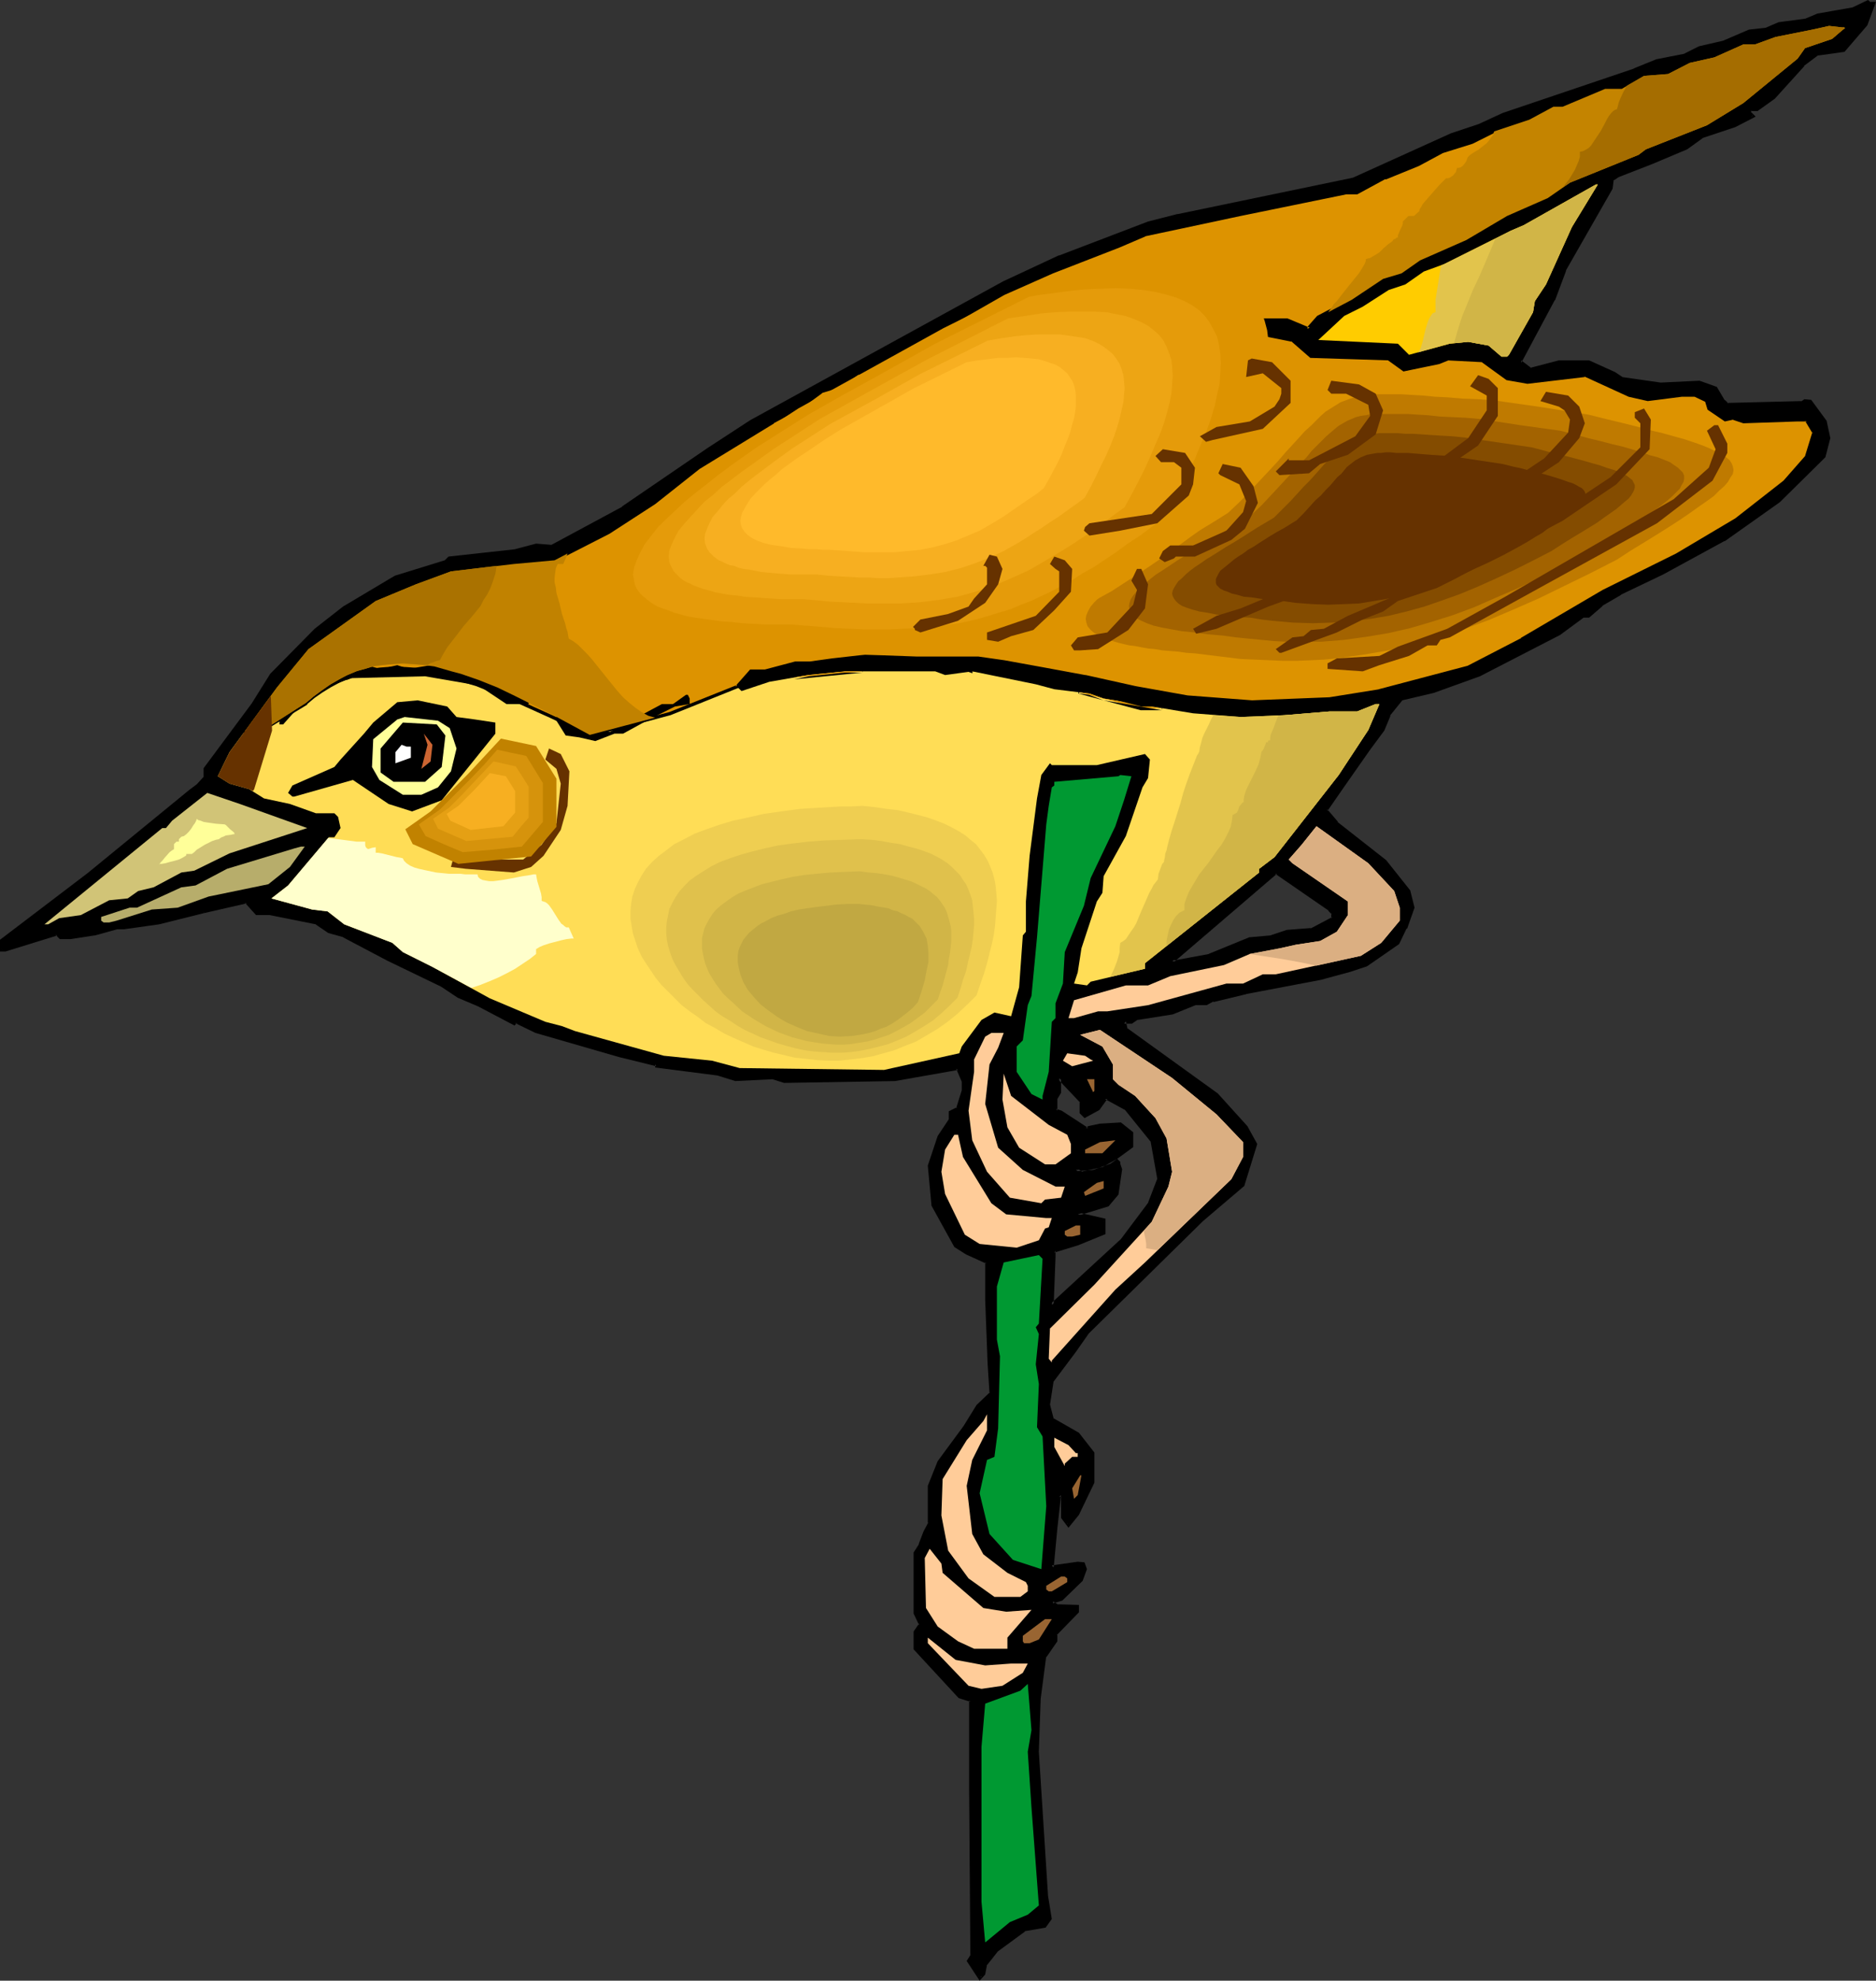 <?xml version="1.0" encoding="UTF-8" standalone="no"?>
<svg
   version="1.0"
   width="130.023mm"
   height="137.233mm"
   id="svg85"
   sodipodi:docname="Bird Perched 49.wmf"
   xmlns:inkscape="http://www.inkscape.org/namespaces/inkscape"
   xmlns:sodipodi="http://sodipodi.sourceforge.net/DTD/sodipodi-0.dtd"
   xmlns="http://www.w3.org/2000/svg"
   xmlns:svg="http://www.w3.org/2000/svg">
  <rect width="100%" height="100%" fill="#333333" stroke="none"/>
  <sodipodi:namedview
     id="namedview85"
     pagecolor="#ffffff"
     bordercolor="#000000"
     borderopacity="0.25"
     inkscape:showpageshadow="2"
     inkscape:pageopacity="0.0"
     inkscape:pagecheckerboard="0"
     inkscape:deskcolor="#d1d1d1"
     inkscape:document-units="mm" />
  <defs
     id="defs1">
    <pattern
       id="WMFhbasepattern"
       patternUnits="userSpaceOnUse"
       width="6"
       height="6"
       x="0"
       y="0" />
  </defs>
  <path
     style="fill:#000000;fill-opacity:1;fill-rule:evenodd;stroke:none"
     d="m 349.217,239.14 -0.97,-0.969 -14.059,-9.695 -27.149,23.268 h 0.97 l 8.726,-1.454 10.666,-4.363 5.494,-0.485 4.363,-1.454 6.141,-0.485 5.818,-3.07 z M 490.779,0.969 l -1.939,5.332 -5.818,6.786 -6.787,0.969 -3.878,2.908 -7.757,8.564 -4.363,3.07 h -1.454 l -0.485,0.323 v 0.646 l 0.97,0.808 -4.848,2.424 -8.726,2.908 -3.878,3.07 -9.373,3.716 -8.565,3.393 -1.454,1.131 -0.485,2.262 -12.12,21.49 -2.909,7.756 -8.726,16.32 2.909,1.939 7.272,-1.939 h 7.757 l 6.787,2.908 1.939,1.454 10.181,1.454 10.019,-0.485 4.363,1.454 2.101,3.393 0.97,0.969 19.392,-0.485 0.97,-0.485 h 1.454 l 3.717,5.332 1.131,4.363 -1.454,4.686 -11.635,11.795 -14.544,10.18 -15.998,8.564 -11.15,5.332 -4.848,3.07 -3.394,2.908 h -1.454 l -6.302,4.686 -20.846,10.826 -12.12,4.201 -8.242,1.939 -3.394,4.363 -1.454,3.878 -3.878,4.847 -6.787,9.695 -4.363,6.302 2.909,3.555 12.605,10.018 6.302,7.756 0.97,4.363 -1.939,5.332 -1.939,3.878 -8.242,5.817 -4.363,1.454 -7.757,1.939 -19.392,3.878 -8.726,1.939 -1.778,0.808 h -2.909 l -5.979,2.424 -9.211,1.454 -1.454,0.969 h -1.939 l 0.485,2.101 23.755,16.804 7.757,8.725 2.424,4.363 -3.232,10.664 -10.827,9.21 -30.058,29.569 -3.394,4.847 -5.818,7.756 -0.808,6.302 0.808,3.716 6.787,3.878 4.04,5.009 v 7.594 l -4.04,8.402 -2.424,2.747 -1.454,-1.939 v -5.332 l -0.485,-0.485 h -0.485 l -0.97,8.725 -0.97,10.18 6.787,-0.969 h 1.616 l 0.323,1.454 -0.97,2.908 -5.333,4.847 -1.454,0.485 h -0.323 l -0.646,0.485 1.616,0.969 h 5.171 v 1.454 l -5.818,5.817 v 1.939 l -2.747,3.878 -1.616,11.149 -0.485,13.896 2.424,37.972 0.97,5.655 -1.293,1.939 -5.494,0.969 -7.11,5.332 -3.07,3.878 -0.485,2.424 -0.97,0.969 -2.909,-4.363 0.97,-1.454 -0.323,-43.465 v -23.268 l -3.07,-0.969 -11.635,-12.603 v -4.363 l 1.454,-1.939 -1.454,-3.07 v -15.835 l 1.454,-1.939 1.131,-3.393 1.293,-2.424 v -9.695 l 2.424,-6.14 6.787,-9.21 3.394,-5.494 3.555,-3.393 -0.485,-7.594 -0.646,-16.966 v -9.695 l -5.333,-2.424 -2.909,-1.939 -5.818,-10.664 -0.97,-10.18 2.424,-7.756 2.909,-4.363 v -1.939 l 2.101,-0.969 1.293,-4.686 v -2.585 l -1.293,-3.393 -16.483,2.908 -29.088,0.485 -2.909,-0.808 -9.696,0.323 -4.848,-1.454 -15.998,-1.939 v -0.485 l -9.696,-2.262 -21.816,-6.463 -5.333,-2.424 -0.485,0.485 -9.211,-4.847 -5.333,-2.424 -4.363,-2.747 -13.898,-6.786 -11.635,-6.302 -4.04,-0.969 -3.394,-2.424 -12.12,-2.424 h -3.394 l -2.747,-3.07 -11.15,2.585 -11.635,2.908 -9.211,1.454 h -1.939 l -5.818,1.454 -6.464,0.969 h -2.262 l -1.131,-0.969 -13.574,4.363 H 0.323 v -2.424 l 22.947,-17.451 26.664,-21.813 1.939,-1.454 1.778,-1.939 v -2.424 l 12.605,-16.966 4.848,-7.594 11.635,-11.795 7.434,-5.655 13.413,-8.241 13.09,-3.878 1.131,-0.969 17.291,-1.939 5.333,-1.454 3.878,0.323 18.907,-10.18 22.301,-15.35 11.15,-7.271 66.256,-36.194 14.544,-6.786 23.27,-8.887 7.757,-1.939 46.056,-9.533 25.694,-11.634 7.272,-2.585 6.302,-2.747 34.421,-11.634 5.818,-2.424 7.272,-1.454 3.717,-1.939 6.464,-1.454 6.787,-2.908 4.363,-0.485 3.394,-1.454 7.272,-0.969 2.909,-1.454 9.211,-1.454 3.717,-1.939 0.646,0.485 z M 283.284,291.331 v -2.908 l -5.818,-6.14 v 3.716 l -0.97,1.454 v 3.393 l 1.454,0.485 6.787,4.363 0.646,-0.485 2.747,-0.646 5.333,-0.323 2.909,2.424 v 3.393 l -5.818,4.363 -4.202,1.454 -4.525,0.485 1.454,0.969 5.818,-1.454 3.394,-1.939 0.485,0.485 v 0.485 l 0.485,1.454 -0.97,6.302 -2.424,2.908 -7.757,2.424 6.787,1.454 v 3.393 l -6.787,2.908 -6.141,1.777 v 1.616 l -0.646,12.603 18.422,-16.966 7.272,-9.695 2.424,-6.302 -1.939,-10.18 -6.787,-8.241 -5.171,-2.908 -2.101,2.908 -3.394,1.939 z"
     id="path1" />
  <path
     style="fill:#000000;fill-opacity:1;fill-rule:evenodd;stroke:none"
     d="m 349.702,239.14 -1.131,-1.293 -14.382,-9.856 -28.28,24.237 h 2.101 l 8.888,-1.454 10.666,-4.524 -0.162,0.162 5.494,-0.485 4.363,-1.616 v 0 l 6.302,-0.323 6.141,-3.232 v -1.616 h -0.97 v 1.293 l 0.323,-0.323 -5.818,3.07 0.162,-0.162 -6.302,0.485 -4.363,1.454 v 0 l -5.494,0.485 -10.666,4.363 h 0.162 l -8.726,1.616 v 0 h -0.97 l 0.323,0.646 27.149,-23.268 h -0.485 l 14.059,9.695 h -0.162 l 0.97,0.969 -0.162,-0.323 z"
     id="path2" />
  <path
     style="fill:#000000;fill-opacity:1;fill-rule:evenodd;stroke:none"
     d="m 490.779,1.293 -0.485,-0.485 -1.939,5.332 0.162,-0.162 -5.818,6.786 0.162,-0.162 -6.787,0.969 -4.04,3.07 -7.757,8.564 v 0 l -4.363,3.07 0.323,-0.162 h -1.616 l -0.646,0.646 v 0.969 l 0.97,0.969 0.162,-0.646 -4.848,2.424 v 0 l -8.726,2.908 -4.04,3.07 h 0.162 l -9.373,3.716 V 42.011 l -8.726,3.555 -1.616,1.131 -0.485,2.585 0.162,-0.162 -12.12,21.329 -0.162,0.162 -2.909,7.756 v -0.162 l -8.888,16.804 3.394,2.262 7.595,-1.939 h -0.162 7.757 l -0.162,-0.162 6.787,2.908 h -0.162 l 1.939,1.454 10.504,1.616 10.019,-0.646 v 0 l 4.363,1.454 -0.323,-0.162 2.101,3.555 0.97,0.969 19.877,-0.323 0.97,-0.646 -0.162,0.162 h 1.454 l -0.323,-0.162 3.717,5.332 -0.162,-0.162 1.131,4.363 v -0.323 l -1.454,4.847 0.162,-0.162 -11.635,11.634 v -0.162 l -14.544,10.18 h 0.162 l -15.998,8.725 -11.15,5.332 v 0 l -5.01,2.908 -3.394,3.07 0.323,-0.162 h -1.616 l -6.302,4.847 v 0 l -20.846,10.664 v 0 l -12.12,4.201 -8.242,2.101 -3.555,4.524 -1.616,3.878 v 0 l -3.717,4.847 -6.787,9.695 -4.525,6.463 3.07,3.878 12.766,10.018 h -0.162 l 6.302,7.756 -0.162,-0.162 1.131,4.363 v -0.323 l -2.101,5.332 h 0.162 l -2.101,3.878 0.162,-0.323 -8.242,5.817 h 0.162 l -4.363,1.454 -7.595,1.939 v 0 l -19.392,3.878 h -0.162 l -8.726,1.939 -1.778,0.969 h 0.162 -3.07 l -5.979,2.424 h 0.162 l -9.373,1.293 -1.454,1.131 0.162,-0.162 h -2.424 l 0.646,2.747 23.917,17.128 -0.162,-0.162 7.757,8.725 v -0.162 l 2.424,4.363 -0.162,-0.323 -3.232,10.664 0.162,-0.162 -10.827,9.21 -30.058,29.569 -3.394,4.847 -5.818,7.756 -0.97,6.625 0.97,4.04 6.787,4.04 v -0.162 l 4.04,4.847 -0.162,-0.162 v 7.594 -0.162 l -3.878,8.402 v -0.162 l -2.424,2.747 0.646,0.162 -1.454,-1.939 0.162,0.162 -0.162,-5.494 -0.646,-0.646 -0.97,-0.162 -0.97,9.049 -1.131,10.826 7.272,-0.969 v 0 h 1.616 l -0.485,-0.323 0.323,1.454 v -0.323 l -0.97,2.908 0.162,-0.162 -5.333,4.847 0.162,-0.162 -1.293,0.485 v 0 l -0.646,0.162 -0.97,0.808 2.101,1.454 h 5.333 l -0.485,-0.485 v 1.454 l 0.162,-0.323 -5.818,5.979 v 2.101 -0.323 l -2.909,4.04 -1.454,11.311 v 0 l -0.646,13.896 2.586,37.972 v 0 l 0.808,5.817 0.162,-0.323 -1.454,1.939 0.323,-0.323 -5.494,1.131 -7.272,5.332 -3.07,4.04 -0.485,2.585 v -0.323 l -0.97,0.969 0.808,0.162 -2.909,-4.363 v 0.485 l 0.97,-1.616 -0.485,-43.627 V 444.995 l -3.232,-1.131 0.162,0.162 -11.635,-12.603 0.162,0.323 v -4.363 0.323 l 1.454,-2.262 -1.454,-3.232 v 0.162 -15.835 0.323 l 1.454,-2.101 1.131,-3.393 h -0.162 l 1.454,-2.424 v -9.856 0.323 l 2.424,-6.302 v 0 l 6.787,-9.21 3.394,-5.332 h -0.162 l 3.555,-3.555 -0.323,-7.756 -0.646,-16.966 v -10.018 l -5.494,-2.424 v 0 l -2.909,-1.939 0.162,0.162 -5.818,-10.664 v 0.162 l -0.97,-10.341 v 0.323 l 2.424,-7.756 v 0.162 l 2.909,-4.524 v -2.101 l -0.162,0.323 2.101,-0.969 1.454,-5.009 v -2.585 l -1.616,-3.878 -16.806,2.908 h 0.162 l -29.088,0.485 h 0.162 l -2.909,-0.808 -9.858,0.323 v 0 l -4.686,-1.454 -15.998,-1.939 0.323,0.485 v -0.808 l -10.019,-2.424 -21.816,-6.302 v 0 l -5.656,-2.585 -0.646,0.646 h 0.646 l -9.211,-4.847 -5.494,-2.424 h 0.162 l -4.363,-2.747 h -0.162 l -13.898,-6.948 -11.635,-6.14 -4.04,-1.131 h 0.162 L 82.901,241.241 70.781,238.817 h -3.555 0.323 l -2.909,-3.232 -11.474,2.585 0.162,0.969 11.312,-2.585 -0.485,-0.162 2.909,3.232 h 3.555 v 0 l 12.12,2.424 -0.323,-0.162 3.555,2.424 4.04,1.131 h -0.162 l 11.635,6.14 14.059,6.786 v 0 l 4.363,2.908 v 0 l 5.333,2.262 9.534,5.009 0.646,-0.646 h -0.485 l 5.333,2.585 v 0 l 21.816,6.302 9.858,2.424 -0.323,-0.485 v 0.808 l 16.322,2.101 v 0 l 4.686,1.454 9.858,-0.485 h -0.162 l 3.07,0.969 29.088,-0.485 v 0 l 16.483,-2.908 -0.485,-0.323 1.454,3.393 v -0.162 2.585 -0.162 l -1.454,4.686 0.323,-0.323 -2.262,1.131 v 2.262 -0.162 l -2.909,4.363 -2.586,7.756 0.97,10.503 5.979,10.826 3.07,1.939 v 0 l 5.333,2.424 -0.323,-0.323 v 9.695 l 0.646,16.966 0.485,7.594 0.162,-0.323 -3.555,3.393 -3.394,5.494 -6.787,9.21 -2.586,6.463 v 9.695 l 0.162,-0.162 -1.293,2.424 -1.293,3.393 0.162,-0.162 -1.454,2.262 v 15.997 l 1.454,3.07 v -0.485 l -1.454,2.101 v 4.686 l 11.797,12.765 3.07,0.969 -0.323,-0.323 v 23.268 l 0.323,43.465 0.162,-0.323 -1.131,1.777 3.394,5.171 1.454,-1.616 0.485,-2.585 -0.162,0.323 3.07,-3.878 -0.162,0.162 7.272,-5.332 h -0.323 l 5.656,-0.969 1.616,-2.262 -0.97,-5.979 v 0.162 l -2.424,-37.972 0.485,-13.896 v 0 l 1.454,-11.149 v 0.323 l 2.909,-4.201 v -1.939 l -0.162,0.323 5.818,-5.979 v -1.939 l -5.494,-0.162 0.162,0.162 -1.454,-0.969 v 0.646 l 0.646,-0.485 -0.323,0.162 h 0.485 l 1.616,-0.485 5.333,-5.171 1.131,-3.07 -0.646,-1.777 -1.778,-0.162 v 0 l -6.787,0.969 0.485,0.646 0.97,-10.341 0.97,-8.725 -0.485,0.485 h 0.485 l -0.323,-0.162 0.485,0.485 -0.162,-0.323 v 5.494 l 1.939,2.585 2.747,-3.393 4.04,-8.402 v -7.917 l -4.04,-5.171 -6.787,-3.878 0.162,0.162 -0.97,-3.716 v 0.162 l 0.97,-6.302 v 0.162 l 5.818,-7.756 3.394,-4.847 -0.162,0.162 30.058,-29.569 10.827,-9.21 3.394,-10.988 -2.586,-4.686 -7.757,-8.564 -23.755,-17.128 0.162,0.323 -0.485,-2.101 -0.485,0.646 h 2.101 l 1.616,-1.131 -0.162,0.162 9.211,-1.454 5.979,-2.424 h -0.162 3.07 l 1.778,-0.969 v 0.162 l 8.726,-2.101 h -0.162 l 19.554,-3.716 v 0 l 7.757,-2.101 4.363,-1.454 8.403,-5.817 1.939,-4.04 h 0.162 l 1.939,-5.494 -1.131,-4.524 -6.302,-7.917 -12.766,-10.018 h 0.162 l -2.909,-3.393 0.162,0.485 4.363,-6.302 6.787,-9.695 3.717,-5.009 1.616,-3.878 h -0.162 l 3.394,-4.201 -0.162,0.162 8.242,-1.939 12.12,-4.363 v 0 l 21.008,-10.826 v 0 l 6.141,-4.524 h -0.162 1.616 l 3.555,-3.07 h -0.162 l 5.01,-2.908 h -0.162 l 11.15,-5.332 15.998,-8.725 h 0.162 l 14.382,-10.18 11.958,-11.795 1.293,-5.009 -0.97,-4.524 -4.04,-5.494 -1.778,-0.162 -0.97,0.646 0.162,-0.162 -19.392,0.485 0.323,0.162 -0.97,-0.969 v 0.162 l -2.101,-3.555 -4.525,-1.616 -10.181,0.485 v 0 l -10.181,-1.454 h 0.162 l -1.939,-1.293 -6.787,-3.07 h -7.918 l -7.434,1.939 0.323,0.162 -2.747,-2.101 v 0.646 l 8.726,-16.32 0.162,-0.162 2.909,-7.756 -0.162,0.162 12.282,-21.49 0.323,-2.424 -0.162,0.323 1.454,-0.969 v 0 l 8.726,-3.393 v 0 l 9.211,-3.878 4.04,-2.908 h -0.162 l 8.726,-2.908 v 0 l 5.333,-2.747 -1.293,-1.293 0.162,0.323 v -0.646 l -0.162,0.323 0.485,-0.323 -0.323,0.162 h 1.616 l 4.525,-3.232 7.757,-8.564 h -0.162 l 3.878,-2.908 -0.162,0.162 6.949,-0.969 5.979,-6.948 2.262,-6.14 z"
     id="path3" />
  <path
     style="fill:#000000;fill-opacity:1;fill-rule:evenodd;stroke:none"
     d="m 53.166,238.171 -11.635,2.908 v 0 l -9.211,1.454 h 0.162 -2.101 l -5.818,1.454 v 0 l -6.302,0.969 v 0 h -2.262 l 0.323,0.162 -1.293,-1.131 -13.736,4.363 v 0 H 0.323 l 0.485,0.485 v -2.424 L 0.646,246.734 23.432,229.284 v 0 l 26.664,-21.813 v 0.162 l 2.101,-1.616 v 0 l 1.939,-2.101 v -2.585 0.323 l 12.605,-16.966 4.848,-7.756 H 71.427 l 11.635,-11.634 v 0.162 l 7.272,-5.817 13.574,-8.241 -0.162,0.162 13.09,-4.04 1.131,-0.969 -0.162,0.162 17.453,-1.939 v 0 l 5.333,-1.454 h -0.162 l 4.04,0.323 18.907,-10.18 v 0 l 22.462,-15.512 11.15,-7.11 h -0.162 l 66.256,-36.356 14.706,-6.786 h -0.162 l 23.27,-8.725 7.757,-1.939 v 0 l 46.056,-9.695 25.694,-11.634 v 0 l 7.272,-2.424 v 0 l 6.302,-2.908 v 0 l 34.259,-11.634 h 0.162 l 5.818,-2.424 h -0.162 l 7.434,-1.454 3.878,-1.939 -0.162,0.162 6.464,-1.616 v 0 l 6.787,-2.747 h -0.162 l 4.525,-0.646 3.394,-1.454 -0.162,0.162 7.272,-1.131 3.07,-1.293 h -0.162 l 9.373,-1.454 3.878,-2.101 h -0.646 l 0.808,0.485 h 1.131 l 0.646,-0.808 h -1.616 l 0.323,0.162 L 489.324,0 l -4.04,1.939 v 0 l -9.211,1.616 -3.07,1.293 h 0.162 l -7.272,0.969 -3.394,1.454 v 0 l -4.363,0.485 -6.787,2.908 v 0 l -6.302,1.454 -3.878,1.939 h 0.162 l -7.434,1.454 -5.979,2.424 h 0.162 l -34.421,11.634 v 0 l -6.302,2.908 v 0 l -7.272,2.424 v 0 L 354.388,46.535 v 0 l -45.894,9.533 h -0.162 l -7.595,1.939 -23.27,8.887 h -0.162 l -14.544,6.786 -66.256,36.356 v 0 l -11.15,7.271 -22.462,15.35 h 0.162 l -18.907,10.18 0.323,-0.162 -4.04,-0.323 -5.494,1.454 h 0.162 l -17.614,1.939 -1.131,1.131 0.162,-0.162 -13.09,4.04 -13.574,8.079 -7.434,5.817 v 0 l -11.635,11.795 -4.848,7.756 -12.605,16.966 v 2.585 -0.323 l -1.778,1.939 v 0 l -1.939,1.454 v 0 l -26.664,21.813 v 0 L 0,246.088 v 3.07 h 1.454 l 13.574,-4.201 -0.485,-0.162 1.131,1.131 h 2.586 0.162 l 6.302,-0.969 h 0.162 l 5.818,-1.616 h -0.162 1.939 v 0 l 9.211,-1.293 v 0 l 11.635,-2.908 z"
     id="path4" />
  <path
     style="fill:#000000;fill-opacity:1;fill-rule:evenodd;stroke:none"
     d="m 283.608,291.008 0.162,0.323 v -3.07 l -6.626,-7.271 v 5.009 -0.162 l -0.97,1.454 v 3.878 l 1.616,0.646 v -0.162 l 7.11,4.524 0.808,-0.646 -0.323,0.162 2.909,-0.646 h -0.162 l 5.333,-0.323 -0.162,-0.162 2.909,2.424 -0.162,-0.323 v 3.393 l 0.162,-0.323 -5.818,4.201 h 0.162 l -4.363,1.616 v 0 l -5.656,0.485 2.747,1.616 6.141,-1.293 3.394,-2.101 h -0.646 l 0.646,0.485 -0.162,-0.323 v 0.485 l 0.323,1.616 v -0.323 l -0.808,6.302 v -0.162 l -2.424,3.07 0.323,-0.323 -9.534,2.908 8.565,1.939 -0.323,-0.485 v 3.393 l 0.162,-0.323 -6.787,2.747 v 0 l -6.464,1.939 v 1.939 l -0.646,13.573 19.23,-17.612 7.434,-9.856 2.424,-6.463 -1.939,-10.341 -6.949,-8.402 -5.656,-3.232 -2.424,3.232 0.162,-0.162 -3.394,2.101 h 0.646 l -0.97,-0.969 -0.808,0.485 1.293,1.293 3.878,-2.101 2.101,-2.908 h -0.646 l 5.333,2.908 -0.162,-0.162 6.787,8.402 v -0.162 l 1.778,10.018 v -0.162 l -2.424,6.302 0.162,-0.162 -7.272,9.695 v 0 l -18.422,16.966 0.808,0.323 0.485,-12.603 v -1.616 l -0.323,0.485 6.302,-1.939 v 0 l 7.11,-2.908 v -4.04 l -7.11,-1.616 v 0.808 l 7.918,-2.424 2.586,-3.07 0.97,-6.625 -0.485,-1.454 v 0.162 -0.646 l -0.808,-0.808 -3.717,2.101 h 0.162 l -5.979,1.293 h 0.485 l -1.616,-0.969 -0.162,0.808 4.525,-0.323 4.525,-1.616 5.979,-4.363 v -3.878 l -3.232,-2.585 -5.494,0.323 v 0 l -3.07,0.646 -0.646,0.485 h 0.646 l -6.949,-4.524 -1.454,-0.485 0.323,0.485 v -3.393 0.323 l 0.97,-1.616 v -3.878 l -0.808,0.323 5.818,6.14 -0.162,-0.323 v 3.07 z"
     id="path5" />
  <path
     style="fill:#ffdd56;fill-opacity:1;fill-rule:evenodd;stroke:none"
     d="m 479.951,10.18 -7.11,2.424 -1.939,2.747 -14.221,11.634 -9.534,5.817 -15.998,6.302 -1.939,1.454 -17.938,7.271 -5.818,4.04 -10.666,4.686 -10.666,6.302 -12.12,5.332 -4.848,3.393 -4.848,1.454 -8.242,5.494 -8.726,4.686 -2.424,2.424 v 0.485 l -5.656,-2.424 h -7.434 l -3.717,1.939 -1.131,0.969 v 1.454 l 1.454,0.969 4.848,-1.454 7.272,1.454 4.848,4.363 20.362,0.485 3.878,2.908 9.211,-1.939 2.262,-0.969 9.373,0.485 6.302,4.847 5.333,0.969 15.029,-1.939 11.635,5.332 4.848,0.969 8.726,-0.969 h 3.878 l 2.909,1.454 0.485,1.939 4.363,2.908 1.939,-0.485 2.747,0.969 14.221,-0.485 h 2.424 l 1.939,3.393 -1.939,6.14 -5.818,6.786 -12.605,9.856 -15.675,9.21 -19.23,9.695 -21.331,12.603 -14.059,7.271 -23.27,6.14 -13.09,1.939 -20.362,0.969 -16.968,-1.293 -13.574,-2.585 -13.09,-2.908 -10.504,-1.939 -10.827,-1.777 -6.787,-0.969 h -15.998 l -13.413,-0.646 -8.726,0.969 -5.818,0.969 h -3.878 l -7.757,2.101 h -3.878 l -3.394,3.716 v 0.485 l 0.97,0.969 7.272,-2.424 10.181,-1.777 9.696,-0.969 h 23.594 l 2.586,0.969 7.11,-0.969 16.645,3.393 4.848,1.293 9.211,1.131 3.717,1.293 5.818,0.969 17.614,2.908 12.443,0.969 11.635,-0.485 11.635,-0.969 h 7.272 l 4.848,-1.939 h 0.97 l -2.909,6.786 -7.757,11.795 -16.806,21.49 -4.04,3.07 v 0.969 l -29.896,23.752 v 1.454 l -14.221,3.393 -0.97,0.969 -3.394,-0.485 0.97,-2.908 0.97,-6.302 4.04,-12.28 1.454,-2.262 0.323,-4.363 5.818,-10.503 4.363,-12.765 1.454,-2.424 0.485,-4.847 -1.293,-1.454 -12.605,2.908 h -11.797 l -0.485,-0.485 -2.262,3.07 -1.131,6.14 -1.939,15.027 -0.97,11.957 v 7.917 l -0.808,0.969 -0.97,13.573 -2.101,7.594 -4.363,-0.969 -3.394,1.939 -5.171,6.948 -0.646,1.777 -19.715,4.363 -37.814,-0.485 -7.272,-1.939 -12.605,-1.293 -23.27,-6.463 -3.394,-1.293 -4.363,-1.131 -14.544,-6.14 -15.029,-8.241 -7.757,-3.878 -2.747,-2.424 -12.605,-4.847 -4.363,-3.393 -4.04,-0.485 -10.666,-2.908 4.363,-3.393 10.666,-12.603 h 1.454 l 1.616,-2.424 -0.646,-2.908 -0.97,-0.969 h -4.848 l -6.787,-2.424 -6.787,-1.454 -3.878,-2.424 -5.171,-1.454 -3.07,-1.939 3.07,-6.302 7.11,-9.695 5.333,-7.271 8.242,-10.018 17.614,-12.603 10.504,-4.363 9.211,-3.393 16.483,-1.939 10.666,-0.969 14.221,-7.271 11.958,-7.756 11.635,-9.21 19.392,-12.119 7.272,-3.878 5.333,-3.878 4.848,-1.454 4.848,-3.393 3.878,-1.454 5.333,-3.393 4.848,-1.939 3.717,-2.908 6.787,-3.393 13.574,-7.756 12.605,-5.817 17.453,-6.625 6.949,-2.908 25.048,-5.494 27.634,-5.655 h 2.909 l 7.272,-3.878 8.726,-3.555 6.302,-3.393 7.757,-2.424 5.818,-2.747 9.211,-3.07 6.302,-3.393 h 2.424 l 11.15,-4.686 h 4.363 l 5.818,-3.393 6.302,-0.485 5.656,-2.908 6.464,-1.454 7.595,-3.393 h 3.07 l 5.333,-1.939 9.696,-1.939 4.363,-0.969 4.202,0.485 z"
     id="path6" />
  <path
     style="fill:#dd9300;fill-opacity:1;fill-rule:evenodd;stroke:none"
     d="m 282.638,181.294 2.747,0.323 3.717,1.293 5.818,0.969 9.373,1.616 h -5.333 z m -218.483,10.18 4.848,-0.323 11.15,-7.11 2.101,-1.616 2.101,-1.454 2.101,-1.293 2.101,-1.131 2.101,-0.969 2.101,-0.808 2.262,-0.646 2.101,-0.485 2.262,-0.323 2.262,-0.162 2.262,-0.162 2.101,0.162 2.424,0.162 2.262,0.162 2.262,0.485 2.424,0.485 4.686,1.293 4.686,1.454 5.01,1.939 4.848,1.939 4.848,2.262 5.01,2.424 10.019,4.686 21.008,-5.655 17.776,-6.948 v -0.323 l 3.394,-3.716 h 3.878 l 7.757,-2.101 h 3.878 l 5.818,-0.969 8.726,-0.969 13.413,0.646 h 15.998 l 6.787,0.969 10.827,1.777 10.504,1.939 13.09,2.908 13.574,2.585 16.968,1.293 20.362,-0.969 13.09,-1.939 23.27,-6.14 14.059,-7.271 21.331,-12.603 19.23,-9.695 15.675,-9.21 12.605,-9.856 5.818,-6.786 1.939,-6.14 -1.939,-3.393 h -2.424 l -14.221,0.485 -2.747,-0.969 -1.939,0.485 -4.363,-2.908 -0.485,-1.939 -2.909,-1.454 h -3.878 l -8.726,0.969 -4.848,-0.969 -11.635,-5.332 -15.029,1.939 -5.333,-0.969 -6.302,-4.847 -9.373,-0.485 -2.262,0.969 -9.211,1.939 -3.878,-2.908 -20.362,-0.485 -4.848,-4.363 -7.272,-1.454 -4.848,1.454 -1.454,-0.969 v -1.454 l 1.131,-0.969 3.717,-1.939 h 7.434 l 5.656,2.424 v -0.485 l 2.424,-2.424 8.726,-4.686 8.242,-5.494 4.848,-1.454 4.848,-3.393 12.12,-5.332 10.666,-6.302 10.666,-4.686 5.818,-4.04 17.938,-7.271 1.939,-1.454 15.998,-6.302 9.534,-5.817 14.221,-11.634 1.939,-2.747 7.11,-2.424 3.394,-2.908 -4.202,-0.485 -4.363,0.969 -9.696,1.939 -5.333,1.939 h -3.07 l -7.595,3.393 -6.464,1.454 -5.656,2.908 -6.302,0.485 -5.818,3.393 h -4.363 l -11.15,4.686 h -2.424 l -6.302,3.393 -9.211,3.07 -5.818,2.747 -7.757,2.424 -6.302,3.393 -8.726,3.555 -7.272,3.878 h -2.909 l -27.634,5.655 -25.048,5.494 -6.949,2.908 -17.453,6.625 -12.605,5.817 -13.574,7.756 -6.787,3.393 -3.717,2.908 -4.848,1.939 -5.333,3.393 -3.878,1.454 -4.848,3.393 -4.848,1.454 -5.333,3.878 -7.272,3.878 -19.392,12.119 -11.635,9.21 -11.958,7.756 -14.221,7.271 -10.666,0.969 -16.483,1.939 -9.211,3.393 -10.504,4.363 -17.614,12.603 -8.242,10.018 -5.333,7.271 z m 143.662,-14.058 3.878,-0.646 9.696,-0.969 h 4.525 z m 46.864,-1.616 h 0.162 z"
     id="path7" />
  <path
     style="fill:#000000;fill-opacity:1;fill-rule:evenodd;stroke:none"
     d="m 282.8,180.809 -0.162,0.808 2.586,0.323 v 0 l 3.878,1.454 5.818,0.969 9.373,1.616 v -0.969 h -5.333 v 0 l -16.16,-4.201 -0.323,0.808 16.322,4.363 h 5.494 l 0.162,-0.969 -9.373,-1.616 -5.818,-0.808 v 0 l -3.878,-1.454 -2.747,-0.323 -0.162,0.808 z"
     id="path8" />
  <path
     style="fill:#000000;fill-opacity:1;fill-rule:evenodd;stroke:none"
     d="m 63.186,191.958 5.818,-0.485 11.474,-6.948 v -0.162 l 1.939,-1.616 v 0 l 2.101,-1.454 2.101,-1.293 v 0 l 2.101,-1.131 2.101,-0.969 v 0.162 l 2.101,-0.808 2.101,-0.646 2.262,-0.485 h -0.162 l 2.262,-0.323 2.262,-0.162 v 0 l 2.262,-0.162 h 2.101 v 0 l 2.262,0.323 2.424,0.162 2.262,0.485 2.262,0.485 v 0 l 4.686,1.293 4.848,1.454 4.848,1.939 -0.162,-0.162 4.848,2.101 5.01,2.262 5.01,2.262 10.181,4.847 21.17,-5.655 v 0 l 18.099,-7.271 v -0.485 l -0.162,0.323 3.394,-3.716 h -0.323 3.878 l 7.918,-1.939 h -0.162 3.878 l 5.818,-0.969 8.726,-0.969 v 0 l 13.413,0.485 h 15.998 v 0 l 6.787,0.969 10.666,1.939 10.504,1.939 v 0 l 13.251,2.908 v 0 l 13.574,2.424 16.968,1.454 v 0 l 20.362,-0.969 h 0.162 l 12.928,-1.939 h 0.162 l 23.27,-6.302 14.059,-7.271 v 0 l 21.493,-12.603 v 0 l 19.23,-9.695 v 0 l 15.675,-9.21 12.605,-9.856 5.818,-6.786 2.101,-6.625 -2.262,-3.716 h -2.586 l -14.221,0.646 h 0.162 l -2.909,-1.131 -2.101,0.485 0.323,0.162 -4.363,-2.908 0.323,0.323 -0.646,-2.101 -3.232,-1.777 h -3.878 l -8.888,1.131 h 0.162 l -4.686,-1.131 v 0 l -11.797,-5.332 -15.029,1.939 h 0.162 l -5.333,-0.969 h 0.162 l -6.464,-4.686 -9.534,-0.646 -2.424,0.969 h 0.162 l -9.211,1.939 0.323,0.162 -4.04,-3.07 -20.523,-0.485 0.323,0.162 -5.01,-4.524 -7.434,-1.293 -5.01,1.293 h 0.485 l -1.454,-0.808 0.162,0.323 v -1.454 l -0.162,0.323 1.131,-0.969 h -0.162 l 3.717,-1.777 h -0.162 7.434 -0.323 l 6.464,2.585 v -1.131 l -0.162,0.323 2.424,-2.424 h -0.162 l 8.888,-4.686 v 0 l 8.08,-5.494 -0.162,0.162 5.01,-1.454 5.01,-3.393 h -0.162 l 12.12,-5.494 h 0.162 l 10.666,-6.14 v 0 l 10.504,-4.847 v 0 l 5.818,-3.878 v 0 l 17.938,-7.271 1.939,-1.454 v 0 l 15.998,-6.302 h 0.162 l 9.534,-5.817 v -0.162 l 14.221,-11.634 1.939,-2.747 -0.162,0.162 7.272,-2.585 4.04,-3.555 -5.171,-0.646 -4.525,0.969 v 0 l -9.534,2.101 h -0.162 l -5.333,1.777 h 0.162 -3.07 l -7.757,3.393 v 0 l -6.302,1.454 -5.818,2.908 h 0.162 l -6.464,0.485 -5.979,3.393 h 0.323 -4.525 l -11.15,4.847 h 0.162 -2.586 l -6.302,3.393 v 0 l -9.211,2.908 v 0.162 l -5.818,2.747 v 0 l -7.757,2.424 -6.302,3.393 v 0 l -8.726,3.393 v 0 l -7.272,3.878 h 0.162 -3.07 l -27.472,5.655 -25.21,5.494 -6.949,2.908 v 0 l -17.453,6.786 v 0 l -12.605,5.817 -13.574,7.756 -6.787,3.393 -3.878,2.908 h 0.162 l -4.848,1.939 -5.333,3.393 h 0.162 l -4.04,1.454 -5.01,3.393 0.162,-0.162 -4.848,1.454 -5.494,4.04 v 0 l -7.11,3.878 v 0 l -19.554,12.119 v 0 l -11.635,9.21 v 0 l -11.958,7.594 v 0 l -14.059,7.271 h 0.162 l -10.666,0.969 -16.645,1.939 -9.211,3.393 v 0 l -10.666,4.363 -17.614,12.765 -8.242,10.18 v 0 l -5.333,7.11 -3.717,5.009 1.293,-0.162 3.232,-4.363 5.333,-7.11 h -0.162 l 8.242,-10.18 v 0.162 l 17.453,-12.603 v 0 l 10.504,-4.363 v 0.162 l 9.211,-3.393 h -0.162 l 16.645,-1.939 10.666,-1.131 14.221,-7.271 v 0 l 11.958,-7.756 v 0 l 11.635,-9.21 v 0 l 19.554,-11.957 h -0.162 l 7.272,-3.878 v 0 l 5.494,-4.04 h -0.162 l 4.848,-1.454 4.848,-3.393 v 0.162 l 4.04,-1.454 5.333,-3.393 h -0.162 l 4.848,-1.939 3.878,-2.908 h -0.162 l 6.787,-3.555 13.574,-7.756 12.766,-5.655 v 0 l 17.453,-6.786 v 0 l 6.787,-2.908 h -0.162 l 25.048,-5.332 27.634,-5.655 v 0 h 2.909 l 7.434,-4.04 v 0.162 l 8.726,-3.555 v 0 l 6.302,-3.393 v 0 l 7.757,-2.424 v 0 l 5.818,-2.908 v 0.162 l 9.211,-3.07 6.302,-3.393 h -0.162 2.424 l 11.312,-4.847 -0.162,0.162 h 4.363 l 5.979,-3.393 h -0.162 l 6.464,-0.646 5.818,-2.747 h -0.162 l 6.464,-1.616 7.757,-3.393 -0.323,0.162 h 3.07 l 5.494,-1.939 h -0.162 l 9.696,-2.101 v 0 l 4.363,-0.969 h -0.162 l 4.363,0.646 -0.323,-0.808 -3.232,2.908 0.162,-0.162 -7.434,2.585 -1.939,2.908 v 0 l -14.059,11.634 v -0.162 l -9.534,5.817 v 0 l -15.998,6.302 -2.101,1.454 v 0 l -17.776,7.271 -5.979,3.878 h 0.162 l -10.666,4.847 v 0 l -10.827,6.302 h 0.162 l -12.12,5.332 -4.848,3.393 v -0.162 l -5.01,1.616 -8.08,5.332 v 0 l -8.888,4.686 -2.424,2.747 -0.162,0.646 0.646,-0.323 -5.818,-2.424 h -7.595 l -3.878,1.777 -1.131,1.293 -0.162,1.939 1.939,1.131 5.01,-1.454 h -0.162 l 7.272,1.454 -0.323,-0.162 5.01,4.363 20.523,0.646 h -0.162 l 4.04,2.908 9.373,-1.939 v 0 l 2.424,-0.969 h -0.323 l 9.373,0.485 h -0.323 l 6.464,4.686 5.494,0.969 15.029,-1.777 -0.162,-0.162 11.635,5.332 5.01,1.131 8.888,-1.131 h -0.162 3.878 -0.323 l 3.07,1.454 -0.323,-0.162 0.646,2.101 4.525,3.07 2.262,-0.485 h -0.323 l 2.909,0.969 14.221,-0.485 h 2.424 l -0.485,-0.162 1.939,3.232 v -0.323 l -1.939,6.302 0.162,-0.162 -5.818,6.625 v 0 l -12.605,9.856 -15.514,9.21 v 0 l -19.23,9.533 v 0 l -21.493,12.603 h 0.162 l -14.059,7.271 v 0 l -23.27,6.14 h 0.162 l -13.09,2.101 v 0 l -20.362,0.808 h 0.162 l -16.968,-1.293 -13.574,-2.424 v 0 l -13.09,-2.908 h -0.162 l -10.504,-1.939 -10.666,-1.939 -6.787,-0.969 h -0.162 -15.998 l -13.413,-0.485 h -0.162 l -8.565,0.969 -5.818,0.808 v 0 h -3.878 l -7.918,2.101 h 0.162 -4.04 l -3.717,4.201 v 0.323 l 0.323,-0.485 -17.776,7.11 v 0 l -20.846,5.494 0.323,0.162 -10.181,-4.847 -5.01,-2.262 -4.848,-2.262 -4.848,-2.101 h -0.162 l -4.848,-1.777 -4.686,-1.616 -4.686,-1.293 h -0.162 l -2.262,-0.485 -2.424,-0.323 -2.262,-0.323 -2.262,-0.162 h -0.162 l -2.101,-0.162 -2.262,0.162 h -0.162 l -2.101,0.162 -2.262,0.323 h -0.162 l -2.101,0.646 -2.262,0.485 -2.101,0.808 v 0.162 l -2.262,0.969 -2.101,0.969 v 0 l -2.101,1.454 -2.101,1.454 v 0 l -1.939,1.616 v 0 l -11.312,6.948 h 0.162 l -4.686,0.485 0.323,0.646 z"
     id="path9" />
  <path
     style="fill:#000000;fill-opacity:1;fill-rule:evenodd;stroke:none"
     d="m 207.817,176.931 0.162,0.969 3.878,-0.808 9.534,-0.969 v 0 h 4.525 l -0.162,-0.808 -17.938,1.616 0.162,0.969 17.938,-1.777 v -0.808 h -4.525 v 0 l -9.696,0.969 -3.878,0.646 0.162,0.969 z"
     id="path10" />
  <path
     style="fill:#000000;fill-opacity:1;fill-rule:evenodd;stroke:none"
     d="m 254.681,175.316 v 0.808 0 h -0.162 0.162 l 0.323,-0.808 h -0.323 -2.747 l 2.747,0.969 0.323,-0.808 -0.162,-0.162 h -2.909 z"
     id="path11" />
  <path
     style="fill:#dd9300;fill-opacity:1;fill-rule:evenodd;stroke:none"
     d="m 395.596,100.019 27.957,4.201 5.171,1.293 4.686,1.131 4.363,1.131 4.202,0.969 3.717,1.131 3.394,0.969 3.232,0.969 2.909,0.808 2.424,0.969 2.262,0.808 1.939,0.808 1.616,0.969 1.293,0.808 0.97,0.969 0.808,0.969 0.323,0.969 v 0.969 l -0.162,1.131 -0.485,1.131 -0.808,1.293 -1.131,1.293 -1.454,1.454 -1.778,1.454 -1.939,1.616 -2.424,1.616 -2.586,1.777 -2.909,2.101 -3.232,2.101 -3.555,2.101 -3.878,2.424 -4.04,2.585 -4.363,2.747 -8.08,4.04 -7.757,3.878 -7.595,3.716 -7.595,3.232 -7.434,3.07 -7.434,2.747 -7.434,2.585 -7.595,2.101 -3.717,0.808 -3.717,0.808 -3.878,0.808 -3.878,0.646 -3.717,0.646 -4.04,0.323 -4.04,0.323 -3.878,0.323 -4.04,0.162 h -4.202 l -4.202,-0.162 -4.202,-0.162 -4.363,-0.323 -4.363,-0.323 -4.525,-0.646 -4.525,-0.646 -2.747,-0.162 -2.586,-0.323 -2.424,-0.162 -2.262,-0.323 -2.262,-0.162 -2.101,-0.323 -1.778,-0.323 -1.939,-0.323 -1.778,-0.323 -1.616,-0.323 -1.454,-0.323 -1.293,-0.485 -1.293,-0.323 -1.131,-0.323 -0.97,-0.485 -0.97,-0.323 -0.808,-0.485 -0.808,-0.485 -0.646,-0.485 -0.646,-0.485 -0.323,-0.485 -0.485,-0.646 -0.485,-0.969 v -1.131 l 0.162,-1.293 0.485,-1.131 0.808,-1.293 1.131,-1.293 1.454,-1.454 1.454,-1.454 1.939,-1.616 2.101,-1.616 2.262,-1.454 2.424,-1.777 2.747,-1.616 2.747,-1.777 3.07,-1.939 3.07,-1.777 3.07,-2.101 3.232,-1.939 3.394,-2.101 7.11,-4.201 1.778,-1.777 1.778,-1.777 1.616,-1.777 1.616,-1.616 2.909,-3.07 2.747,-2.908 2.424,-2.747 2.262,-2.424 2.101,-2.262 1.939,-2.101 1.778,-1.777 1.616,-1.777 1.616,-1.616 1.616,-1.293 1.293,-1.131 1.616,-1.131 1.454,-0.969 1.454,-0.808 1.454,-0.646 1.616,-0.485 1.616,-0.485 1.778,-0.323 1.939,-0.323 h 2.101 l 2.424,-0.162 h 2.424 l 2.747,0.162 h 3.07 l 3.394,0.323 3.555,0.162 4.04,0.162 4.202,0.323 2.262,0.162 2.424,0.162 2.586,0.162 z"
     id="path12" />
  <path
     style="fill:#bf7a00;fill-opacity:1;fill-rule:evenodd;stroke:none"
     d="m 391.556,104.866 12.443,1.777 12.12,1.939 4.525,1.131 4.04,0.969 3.878,0.969 3.555,0.969 3.394,0.808 2.909,0.808 2.909,0.808 2.424,0.808 2.262,0.808 1.939,0.808 1.616,0.808 1.454,0.646 1.131,0.808 0.97,0.808 0.485,0.808 0.323,0.808 0.162,0.969 -0.162,0.969 -0.646,0.969 -0.646,1.131 -0.97,1.131 -1.293,1.131 -1.454,1.454 -1.778,1.293 -2.101,1.454 -2.262,1.616 -2.586,1.777 -2.747,1.777 -3.07,1.939 -3.394,2.101 -3.717,2.262 -3.717,2.424 -6.949,3.555 -6.949,3.393 -6.626,3.232 -6.626,2.908 -6.464,2.747 -6.626,2.424 -6.464,2.101 -6.464,1.777 -6.626,1.616 -6.626,1.131 -3.394,0.485 -3.555,0.485 -3.394,0.323 -3.555,0.162 -3.555,0.162 h -3.555 l -7.434,-0.323 -3.717,-0.162 -3.878,-0.485 -4.04,-0.485 -3.878,-0.485 -2.424,-0.162 -2.262,-0.323 -2.101,-0.162 -1.939,-0.162 -1.939,-0.323 -1.778,-0.162 -1.778,-0.323 -1.616,-0.323 -1.454,-0.162 -1.454,-0.323 -1.293,-0.323 -1.131,-0.323 -1.131,-0.323 -0.97,-0.485 -1.778,-0.646 -1.454,-0.808 -0.97,-0.808 -0.808,-0.969 -0.323,-0.969 -0.162,-0.969 0.162,-0.969 0.485,-1.131 0.646,-1.131 0.97,-1.131 1.293,-1.293 1.454,-1.293 1.454,-1.293 1.939,-1.293 1.939,-1.454 2.262,-1.454 2.262,-1.616 2.424,-1.454 2.586,-1.616 2.747,-1.616 2.747,-1.777 2.909,-1.777 3.07,-1.777 2.909,-1.777 3.07,-1.939 3.232,-3.07 2.747,-2.908 2.586,-2.747 2.424,-2.585 2.101,-2.262 1.939,-2.262 1.939,-2.101 1.616,-1.777 1.454,-1.616 1.616,-1.454 1.293,-1.293 1.293,-1.293 1.293,-1.131 1.293,-0.808 1.293,-0.808 1.293,-0.808 1.293,-0.485 1.293,-0.485 1.616,-0.485 1.454,-0.323 1.778,-0.162 1.939,-0.162 h 1.939 2.262 2.424 l 2.586,0.162 2.909,0.162 3.232,0.323 3.394,0.162 3.717,0.323 4.202,0.162 z"
     id="path13" />
  <path
     style="fill:#a36300;fill-opacity:1;fill-rule:evenodd;stroke:none"
     d="m 387.678,109.714 10.504,1.616 10.504,1.454 3.878,0.969 3.394,0.969 3.394,0.808 3.07,0.808 2.747,0.646 2.747,0.808 2.262,0.646 2.101,0.808 1.939,0.485 1.616,0.646 1.616,0.646 1.131,0.808 0.97,0.646 0.646,0.646 0.646,0.646 0.323,0.808 v 0.808 l -0.162,0.808 -0.485,0.808 -0.485,0.969 -0.97,0.969 -0.97,0.969 -1.293,1.131 -1.616,1.293 -1.778,1.293 -1.939,1.293 -2.101,1.454 -2.424,1.616 -2.747,1.616 -2.747,1.939 -3.07,1.777 -3.394,2.101 -5.979,3.07 -5.818,2.908 -5.818,2.747 -5.656,2.424 -5.494,2.424 -5.656,2.101 -5.656,1.777 -5.494,1.616 -5.656,1.293 -5.818,0.969 -5.818,0.808 -5.979,0.485 h -3.07 -3.07 -3.07 l -3.232,-0.162 -3.232,-0.323 -3.394,-0.323 -3.232,-0.323 -3.555,-0.485 -1.939,-0.162 -1.939,-0.162 -3.555,-0.485 -3.232,-0.323 -2.747,-0.485 -2.586,-0.485 -2.101,-0.485 -1.778,-0.646 -1.454,-0.646 -1.293,-0.646 -0.97,-0.808 -0.485,-0.646 -0.323,-0.808 -0.162,-0.969 0.162,-0.808 0.323,-0.969 0.646,-0.969 0.808,-0.969 1.131,-1.131 1.131,-0.969 1.454,-1.293 1.454,-1.131 1.778,-1.131 1.939,-1.293 1.939,-1.293 2.101,-1.293 2.262,-1.454 2.262,-1.293 2.424,-1.454 2.424,-1.616 2.586,-1.454 2.586,-1.616 2.586,-1.616 2.747,-2.585 2.424,-2.585 2.101,-2.262 2.101,-2.262 1.939,-2.101 1.616,-1.777 1.616,-1.616 1.293,-1.616 1.454,-1.454 1.293,-1.293 1.131,-1.131 1.131,-0.969 1.131,-0.969 0.97,-0.808 1.131,-0.646 1.131,-0.646 2.262,-0.969 1.293,-0.323 1.293,-0.162 1.454,-0.323 h 1.616 5.818 2.262 l 2.424,0.162 2.747,0.162 2.909,0.323 3.232,0.162 3.555,0.162 z"
     id="path14" />
  <path
     style="fill:#844c00;fill-opacity:1;fill-rule:evenodd;stroke:none"
     d="m 383.638,114.561 17.614,2.585 3.07,0.808 2.909,0.808 2.909,0.646 2.424,0.646 2.424,0.646 2.262,0.646 1.778,0.485 1.778,0.646 1.616,0.485 1.454,0.485 1.293,0.646 0.97,0.485 0.808,0.646 0.646,0.485 0.323,0.646 0.323,0.646 v 0.646 l -0.162,0.646 -0.323,0.646 -0.485,0.808 -0.646,0.808 -0.97,0.808 -1.131,0.969 -1.131,0.969 -1.616,1.131 -1.616,1.131 -1.778,1.293 -2.101,1.293 -2.101,1.293 -2.424,1.454 -2.586,1.616 -2.747,1.777 -5.01,2.585 -4.848,2.424 -4.848,2.262 -4.686,2.101 -4.686,1.939 -4.525,1.616 -4.686,1.616 -4.686,1.293 -4.686,1.131 -4.848,0.808 -4.848,0.646 -5.01,0.323 -5.171,0.162 -5.171,-0.162 -5.494,-0.485 -2.747,-0.323 -2.909,-0.485 -3.232,-0.162 -3.07,-0.323 -2.586,-0.323 -2.424,-0.485 -2.101,-0.323 -1.778,-0.485 -1.454,-0.485 -1.293,-0.485 -0.97,-0.646 -0.646,-0.646 -0.485,-0.646 -0.323,-0.646 -0.162,-0.646 0.162,-0.808 0.323,-0.646 0.485,-0.808 0.646,-0.969 0.97,-0.808 0.97,-0.969 1.131,-0.969 1.293,-0.969 1.454,-0.969 1.616,-1.131 1.616,-0.969 3.555,-2.262 1.939,-1.131 2.101,-1.293 4.04,-2.585 4.363,-2.585 2.262,-2.262 2.101,-2.101 1.778,-1.939 1.616,-1.777 1.616,-1.616 1.454,-1.616 1.293,-1.454 1.131,-1.293 1.131,-1.131 1.131,-1.131 0.97,-0.969 0.97,-0.808 0.808,-0.808 0.97,-0.646 1.778,-1.131 1.939,-0.646 1.131,-0.323 1.131,-0.323 h 1.131 l 1.293,-0.162 h 4.848 l 1.939,0.162 h 1.939 l 2.424,0.162 2.424,0.162 2.586,0.162 2.909,0.162 z"
     id="path15" />
  <path
     style="fill:#663200;fill-opacity:1;fill-rule:evenodd;stroke:none"
     d="m 379.76,119.409 13.898,2.101 2.586,0.646 2.262,0.485 2.262,0.646 2.101,0.485 1.939,0.485 1.616,0.485 1.616,0.485 1.454,0.485 1.293,0.485 1.131,0.323 0.97,0.485 0.808,0.485 0.646,0.323 0.485,0.485 0.323,0.485 0.162,0.485 v 0.485 0.646 l -0.323,0.485 -0.323,0.646 -0.646,0.646 -0.808,0.808 -0.808,0.646 -0.97,0.808 -1.131,0.808 -1.454,0.969 -1.454,0.969 -1.616,0.969 -1.616,1.293 -1.939,1.131 -2.101,1.293 -2.262,1.293 -3.878,2.101 -3.878,1.939 -3.878,1.777 -3.717,1.777 -3.878,1.454 -3.717,1.454 -3.717,1.131 -3.717,1.131 -3.717,0.808 -3.878,0.646 -3.878,0.646 -3.878,0.162 -4.202,0.162 -4.202,-0.162 -4.363,-0.323 -4.525,-0.646 -2.586,-0.162 -2.424,-0.323 -2.101,-0.323 -1.939,-0.162 -1.616,-0.485 -1.454,-0.323 -1.131,-0.485 -0.97,-0.323 -0.97,-0.485 -0.485,-0.485 -0.485,-0.485 -0.162,-0.485 v -0.646 -0.485 l 0.323,-0.646 0.323,-0.646 0.485,-0.808 0.808,-0.646 0.808,-0.646 0.97,-0.808 0.97,-0.808 1.131,-0.808 1.293,-0.808 1.293,-0.969 1.454,-0.808 1.454,-0.969 3.07,-1.939 1.616,-0.969 1.778,-0.969 3.394,-2.101 1.778,-1.777 1.616,-1.777 1.454,-1.616 1.454,-1.293 1.293,-1.454 1.131,-1.131 0.97,-1.131 0.97,-1.131 0.97,-0.808 0.808,-0.969 0.646,-0.808 0.808,-0.646 1.454,-1.131 1.454,-0.808 1.616,-0.646 1.778,-0.323 0.97,-0.162 h 0.97 l 1.131,-0.162 h 1.293 l 1.454,0.162 h 1.454 1.616 l 1.939,0.162 1.939,0.162 2.101,0.162 2.424,0.162 z"
     id="path16" />
  <path
     style="fill:#dd9300;fill-opacity:1;fill-rule:evenodd;stroke:none"
     d="m 209.11,106.967 37.976,-21.006 27.957,-13.896 3.07,-0.646 2.747,-0.323 2.909,-0.485 2.747,-0.323 2.586,-0.323 2.586,-0.162 2.424,-0.162 2.424,-0.162 h 2.424 2.101 2.101 l 2.101,0.162 h 1.939 l 1.939,0.323 1.778,0.162 1.778,0.323 1.778,0.323 1.454,0.323 1.616,0.485 2.747,1.131 1.293,0.485 2.262,1.293 2.101,1.616 1.778,1.777 1.454,1.777 1.293,2.101 0.808,2.262 0.646,2.424 0.323,2.585 0.162,2.908 -0.162,2.908 -0.323,3.07 -0.485,3.232 -0.97,3.555 -0.97,3.555 -1.454,3.878 -1.454,3.878 -1.778,4.04 -1.939,4.201 -2.262,4.363 -2.424,4.524 -2.424,4.686 -3.878,2.747 -3.717,2.747 -3.555,2.585 -3.555,2.424 -3.394,2.262 -3.232,2.101 -3.232,2.101 -3.232,1.777 -3.07,1.777 -3.07,1.616 -3.07,1.616 -3.07,1.293 -3.07,1.293 -2.909,1.293 -3.07,0.969 -3.07,0.969 -3.07,0.808 -3.07,0.808 -3.232,0.646 -3.232,0.485 -3.232,0.485 -3.394,0.323 -3.555,0.162 -3.555,0.323 h -3.717 -3.878 -4.04 l -4.04,-0.162 -4.202,-0.162 -4.363,-0.323 -4.686,-0.323 -4.686,-0.485 h -4.04 -3.717 l -3.394,-0.162 -3.394,-0.162 -3.07,-0.323 -2.909,-0.162 -2.909,-0.485 -2.586,-0.323 -2.424,-0.323 -2.262,-0.485 -2.101,-0.485 -1.939,-0.646 -1.778,-0.485 -1.778,-0.646 -1.454,-0.646 -1.293,-0.808 -1.293,-0.646 -0.97,-0.808 -0.97,-0.808 -0.808,-0.808 -0.646,-0.969 -0.485,-0.808 -0.485,-0.969 -0.162,-0.969 -0.162,-0.969 v -0.969 -1.131 l 0.162,-0.969 0.323,-1.131 0.323,-1.131 0.485,-1.131 0.646,-1.131 0.646,-1.131 0.808,-1.293 1.778,-2.424 2.101,-2.424 2.424,-2.585 2.747,-2.585 2.909,-2.747 3.07,-2.585 3.394,-2.747 3.555,-2.585 3.717,-2.747 3.717,-2.585 3.878,-2.747 7.918,-5.171 z"
     id="path17" />
  <path
     style="fill:#e59b0a;fill-opacity:1;fill-rule:evenodd;stroke:none"
     d="m 212.019,108.421 8.242,-4.686 8.242,-4.524 16.483,-9.21 12.282,-6.14 12.282,-6.14 2.586,-0.485 2.586,-0.323 4.848,-0.646 4.525,-0.485 4.202,-0.162 4.04,-0.162 3.717,0.162 3.394,0.323 3.07,0.485 2.747,0.646 2.747,0.808 2.262,0.969 2.101,1.131 1.778,1.293 1.454,1.454 1.293,1.777 0.97,1.777 0.97,1.939 0.485,2.101 0.323,2.262 0.162,2.424 -0.162,2.747 -0.162,2.747 -0.646,2.747 -0.646,3.07 -0.97,3.232 -1.131,3.232 -1.454,3.393 -1.454,3.555 -1.778,3.716 -1.939,3.878 -2.101,4.04 -2.262,4.04 -3.232,2.424 -3.232,2.424 -3.232,2.101 -3.07,2.262 -2.909,1.939 -2.909,1.939 -2.909,1.616 -2.747,1.777 -2.747,1.454 -2.586,1.454 -2.747,1.293 -2.747,1.293 -2.586,0.969 -2.586,1.131 -2.747,0.808 -2.586,0.808 -2.747,0.808 -2.586,0.646 -2.909,0.646 -2.747,0.323 -2.909,0.485 -3.07,0.323 -2.909,0.162 -3.232,0.162 -3.232,0.162 h -3.232 -3.555 l -3.555,-0.162 -3.717,-0.162 -3.878,-0.323 -4.04,-0.323 -4.202,-0.323 h -3.394 -3.232 l -3.07,-0.162 -2.909,-0.162 -2.747,-0.323 -2.586,-0.162 -2.424,-0.323 -2.262,-0.323 -2.262,-0.323 -1.939,-0.323 -1.778,-0.485 -1.778,-0.485 -1.616,-0.646 -1.454,-0.485 -1.293,-0.485 -1.131,-0.646 -0.97,-0.646 -0.97,-0.808 -0.808,-0.646 -0.646,-0.646 -0.646,-0.808 -0.485,-0.808 -0.323,-0.808 -0.162,-0.808 -0.162,-0.969 -0.162,-0.808 0.162,-0.969 0.162,-0.969 0.323,-0.808 0.323,-0.969 0.97,-2.101 1.131,-2.101 1.616,-2.101 1.778,-2.262 2.101,-2.101 2.424,-2.262 2.586,-2.424 2.747,-2.262 2.909,-2.262 3.07,-2.424 3.232,-2.424 6.626,-4.686 7.11,-4.524 z"
     id="path18" />
  <path
     style="fill:#eda514;fill-opacity:1;fill-rule:evenodd;stroke:none"
     d="m 214.766,109.714 14.221,-7.917 14.059,-7.756 10.504,-5.332 10.504,-5.332 4.525,-0.646 4.04,-0.646 3.878,-0.323 3.717,-0.162 h 3.394 3.232 l 2.909,0.162 2.586,0.485 2.424,0.485 2.262,0.808 1.939,0.808 1.778,0.969 1.454,1.131 1.454,1.293 1.131,1.454 0.808,1.616 0.646,1.616 0.646,1.939 0.162,1.777 0.162,2.262 -0.162,2.101 -0.162,2.424 -0.485,2.424 -0.646,2.585 -0.808,2.747 -0.97,2.747 -1.293,2.908 -1.293,3.07 -1.454,3.232 -1.616,3.232 -1.778,3.393 -1.939,3.555 -2.909,2.101 -2.747,2.101 -2.586,1.939 -2.747,1.777 -2.424,1.616 -2.586,1.616 -2.424,1.454 -2.424,1.454 -2.262,1.293 -2.262,1.293 -4.686,2.101 -4.525,1.939 -4.525,1.454 -4.686,1.293 -4.686,0.808 -2.586,0.323 -2.586,0.323 -2.424,0.162 -2.747,0.162 h -2.747 -2.909 -2.909 l -3.07,-0.162 -3.232,-0.162 -3.394,-0.162 -3.394,-0.323 -3.555,-0.323 h -3.07 -2.747 l -2.586,-0.162 -2.424,-0.162 -2.424,-0.162 -2.262,-0.162 -2.101,-0.323 -1.939,-0.162 -1.778,-0.323 -1.778,-0.323 -1.616,-0.485 -1.293,-0.323 -1.454,-0.485 -1.293,-0.485 -0.97,-0.485 -1.131,-0.485 -0.808,-0.485 -0.808,-0.646 -0.646,-0.646 -0.646,-0.646 -0.485,-0.646 -0.323,-0.646 -0.323,-0.646 -0.323,-0.808 -0.162,-1.454 0.162,-1.616 0.646,-1.616 0.808,-1.777 0.97,-1.777 1.454,-1.777 1.616,-1.777 1.778,-1.939 1.939,-2.101 2.262,-1.777 2.262,-2.101 2.586,-1.939 2.747,-2.101 2.747,-1.939 5.656,-4.04 5.979,-3.878 z"
     id="path19" />
  <path
     style="fill:#f7af21;fill-opacity:1;fill-rule:evenodd;stroke:none"
     d="m 217.513,111.006 11.797,-6.463 11.797,-6.625 17.614,-8.725 3.717,-0.646 3.394,-0.485 3.232,-0.323 3.07,-0.162 h 2.909 2.586 l 2.424,0.323 2.101,0.323 2.101,0.323 1.778,0.646 1.778,0.808 1.293,0.808 1.293,0.969 1.131,0.969 0.97,1.293 0.808,1.293 0.485,1.293 0.485,1.616 0.162,1.616 0.162,1.777 -0.162,1.777 -0.162,1.939 -0.485,2.101 -0.485,2.101 -0.646,2.262 -0.808,2.424 -0.97,2.424 -1.131,2.585 -1.293,2.585 -1.293,2.747 -1.454,2.908 -1.616,2.908 -2.424,1.777 -2.262,1.616 -2.262,1.616 -2.262,1.454 -2.101,1.454 -2.101,1.293 -1.939,1.293 -2.101,1.293 -3.717,2.101 -3.878,1.777 -3.717,1.454 -3.878,1.293 -3.878,0.969 -4.04,0.646 -4.04,0.485 -4.525,0.323 -2.262,0.162 h -2.424 l -2.586,-0.162 h -2.424 l -2.747,-0.162 -2.747,-0.162 -2.747,-0.162 -3.07,-0.323 h -2.424 -2.262 -2.262 l -2.101,-0.162 -1.939,-0.162 -1.939,-0.162 -1.616,-0.162 -1.616,-0.323 -1.616,-0.323 -1.454,-0.162 -1.293,-0.323 -1.131,-0.485 -1.131,-0.162 -1.131,-0.485 -0.97,-0.485 -0.808,-0.323 -0.646,-0.485 -0.646,-0.485 -1.131,-1.131 -0.646,-0.969 -0.485,-1.293 -0.162,-1.293 0.162,-1.293 0.485,-1.293 0.646,-1.454 0.808,-1.616 1.293,-1.454 1.293,-1.616 1.454,-1.616 1.778,-1.454 1.778,-1.777 1.939,-1.616 2.101,-1.616 4.525,-3.393 4.686,-3.393 5.01,-3.232 z"
     id="path20" />
  <path
     style="fill:#ffba2b;fill-opacity:1;fill-rule:evenodd;stroke:none"
     d="m 220.261,112.461 18.907,-10.664 14.059,-6.948 2.909,-0.485 2.747,-0.323 2.586,-0.323 h 2.424 l 2.262,-0.162 2.101,0.162 1.939,0.162 1.778,0.162 1.616,0.485 1.454,0.485 1.454,0.485 1.131,0.646 0.97,0.808 0.97,0.808 0.646,0.969 0.646,0.969 0.485,1.131 0.323,1.293 0.162,1.293 v 1.454 1.454 l -0.162,1.454 -0.323,1.777 -0.485,1.616 -0.485,1.939 -0.646,1.777 -0.808,1.939 -0.808,2.101 -0.97,2.101 -1.131,2.101 -1.293,2.424 -1.293,2.262 -1.778,1.454 -1.939,1.293 -3.555,2.424 -3.232,2.262 -3.232,1.939 -3.07,1.777 -3.07,1.293 -3.07,1.293 -3.07,0.969 -3.07,0.808 -3.232,0.646 -3.394,0.323 -3.555,0.323 h -3.717 -4.04 l -2.101,-0.162 -2.262,-0.162 -2.262,-0.162 -2.424,-0.162 h -1.778 l -1.939,-0.162 h -1.778 l -1.616,-0.162 -3.07,-0.162 -2.747,-0.485 -2.424,-0.323 -1.939,-0.485 -1.778,-0.646 -1.293,-0.646 -1.131,-0.808 -0.808,-0.808 -0.646,-0.969 -0.323,-0.808 -0.162,-1.131 0.162,-0.969 0.323,-1.131 0.646,-1.131 0.646,-1.131 0.808,-1.293 1.131,-1.293 1.293,-1.293 1.293,-1.293 1.454,-1.293 1.616,-1.293 1.616,-1.454 3.555,-2.585 3.878,-2.585 4.04,-2.747 z"
     id="path21" />
  <path
     style="fill:#ffcc00;fill-opacity:1;fill-rule:evenodd;stroke:none"
     d="m 411.756,59.462 -6.787,15.027 -2.909,4.363 -0.485,2.908 -6.302,11.149 -0.485,0.485 h -1.454 l -3.394,-2.908 -5.333,-0.969 -4.848,0.485 -10.666,2.908 -2.909,-2.908 -20.846,-0.969 6.787,-6.302 4.848,-2.424 6.787,-4.363 4.363,-1.454 4.848,-3.393 5.333,-1.939 17.453,-8.725 3.394,-1.454 18.907,-10.664 h 0.485 z"
     id="path22" />
  <path
     style="fill:#663200;fill-opacity:1;fill-rule:evenodd;stroke:none"
     d="m 338.067,99.696 v 5.817 l -7.272,6.786 -13.09,2.908 -1.778,0.485 -1.616,-1.454 4.363,-2.424 8.726,-1.454 6.464,-3.878 1.293,-1.939 0.485,-1.454 v -1.454 l -4.848,-3.878 -4.363,0.969 0.485,-4.363 0.97,-0.485 5.333,0.969 z"
     id="path23" />
  <path
     style="fill:#663200;fill-opacity:1;fill-rule:evenodd;stroke:none"
     d="m 392.364,101.635 v 7.271 l -5.171,7.756 -11.312,7.756 -16.968,7.271 -8.726,5.332 -18.422,10.18 -3.878,1.777 -1.454,1.616 -0.323,0.485 h -1.454 l -1.131,-1.131 0.485,-0.969 6.787,-4.686 39.754,-20.844 7.757,-4.04 6.302,-4.686 4.848,-7.271 v -3.878 l -4.363,-2.424 2.101,-2.908 2.747,0.969 z"
     id="path24" />
  <path
     style="fill:#663200;fill-opacity:1;fill-rule:evenodd;stroke:none"
     d="m 360.368,103.089 1.939,4.363 -1.939,6.302 -7.272,5.332 -7.272,2.424 -2.909,2.424 -7.757,0.485 -0.97,-0.969 3.394,-3.393 v 0.485 h 5.333 l 12.12,-6.302 3.878,-5.332 -0.485,-2.908 -5.818,-2.908 h -3.878 l -0.97,-0.969 0.97,-2.424 7.272,0.969 z"
     id="path25" />
  <path
     style="fill:#663200;fill-opacity:1;fill-rule:evenodd;stroke:none"
     d="m 413.696,106.482 1.454,4.363 -1.454,3.878 -5.333,6.302 -15.514,10.18 -10.666,5.171 -28.603,13.25 h -1.454 l -3.878,2.747 -2.909,0.646 -7.272,3.716 -5.818,2.101 -13.574,5.817 -5.333,1.293 -0.808,-1.293 6.141,-3.393 6.302,-1.939 11.635,-4.847 7.272,-2.908 21.331,-10.18 23.27,-10.664 15.998,-10.664 6.302,-6.786 0.485,-3.393 -1.454,-2.424 -1.454,-0.969 -4.848,-1.454 1.454,-2.424 5.818,0.969 z"
     id="path26" />
  <path
     style="fill:#663200;fill-opacity:1;fill-rule:evenodd;stroke:none"
     d="m 432.118,117.631 -8.726,9.21 -14.059,9.533 -5.818,3.07 -22.301,12.119 -4.848,2.424 -10.181,3.393 -3.878,2.747 -5.333,2.101 -6.787,3.393 -14.544,5.332 h -0.485 l -0.97,-0.969 4.363,-3.07 2.909,-0.323 1.939,-1.616 3.394,-0.323 6.302,-3.393 10.666,-4.524 8.242,-4.363 9.696,-3.393 24.24,-13.411 15.998,-10.664 7.757,-7.756 v -6.302 l -1.454,-1.454 v -1.454 l 2.424,-0.969 1.778,2.908 z"
     id="path27" />
  <path
     style="fill:#663200;fill-opacity:1;fill-rule:evenodd;stroke:none"
     d="m 452.479,116.177 v 2.424 l -3.878,7.271 -14.544,11.149 -29.088,15.997 -25.21,13.896 -2.424,0.646 -0.97,1.454 h -2.424 l -4.848,2.747 -7.757,2.424 -4.363,1.616 -9.211,-0.646 v -1.454 l 2.424,-1.293 11.15,-0.646 4.848,-2.424 12.928,-4.686 15.19,-8.402 44.117,-25.53 9.211,-8.241 1.778,-4.847 -2.262,-4.847 1.939,-1.454 h 0.97 z"
     id="path28" />
  <path
     style="fill:#663200;fill-opacity:1;fill-rule:evenodd;stroke:none"
     d="m 313.019,122.479 -0.485,4.363 -1.131,2.908 -8.242,7.271 -9.696,1.939 -8.08,1.293 -1.454,-1.293 0.323,-0.969 1.131,-0.969 16.322,-2.424 7.757,-7.756 v -4.363 l -1.939,-1.454 h -3.394 l -1.454,-1.616 1.939,-1.777 5.818,0.969 z"
     id="path29" />
  <path
     style="fill:#663200;fill-opacity:1;fill-rule:evenodd;stroke:none"
     d="m 328.371,127.326 1.131,4.363 -3.394,6.786 -3.555,2.908 -9.534,4.363 h -5.01 l -0.485,0.485 -2.424,0.969 -1.454,-0.969 0.97,-1.939 1.939,-1.454 h 5.979 l 8.726,-3.878 4.363,-4.847 0.808,-2.908 -1.778,-4.363 -5.01,-2.424 -0.485,-0.485 1.131,-2.424 4.686,0.969 z"
     id="path30" />
  <path
     style="fill:#663200;fill-opacity:1;fill-rule:evenodd;stroke:none"
     d="m 262.6,148.978 -1.131,4.04 -3.394,4.847 -7.11,4.686 -9.858,3.07 -1.454,-0.646 v -0.323 l -0.485,-0.485 1.939,-1.939 7.272,-1.454 5.333,-1.939 1.454,-2.101 3.394,-3.716 v -4.363 l -0.485,-0.485 h -0.485 l 1.616,-2.908 1.939,0.485 z"
     id="path31" />
  <path
     style="fill:#663200;fill-opacity:1;fill-rule:evenodd;stroke:none"
     d="m 280.86,148.978 -0.323,5.979 -4.363,4.847 -5.494,5.171 -5.818,1.616 -3.394,1.454 -2.909,-0.485 v -1.939 l 12.766,-4.363 6.141,-6.302 v -5.332 l -0.97,-0.646 -1.454,-1.293 1.131,-1.939 2.747,0.969 z"
     id="path32" />
  <path
     style="fill:#663200;fill-opacity:1;fill-rule:evenodd;stroke:none"
     d="m 300.737,153.017 -0.808,6.302 -4.363,5.655 -7.918,5.009 -4.686,0.323 h -1.616 l -0.808,-1.293 1.778,-2.101 7.757,-1.293 6.787,-7.271 0.97,-3.878 -1.454,-2.424 1.454,-3.07 h 1.131 z"
     id="path33" />
  <path
     style="fill:#000000;fill-opacity:1;fill-rule:evenodd;stroke:none"
     d="m 104.07,174.185 2.909,0.969 5.818,-0.969 5.01,0.646 11.474,2.747 8.888,5.817 0.323,0.485 v 0.485 h -5.818 l -7.272,-4.847 -14.059,-2.424 -19.392,0.485 -4.363,1.616 -8.242,4.686 -5.171,5.817 h -0.97 v -2.908 l 5.656,-5.171 9.696,-5.494 7.272,-1.939 3.878,0.969 z"
     id="path34" />
  <path
     style="fill:#000000;fill-opacity:1;fill-rule:evenodd;stroke:none"
     d="m 180.669,182.91 v 1.454 l -3.878,0.646 -6.787,3.393 -6.787,3.716 h -2.262 l -5.01,1.939 -4.202,-0.969 -3.555,-0.485 -2.424,-3.878 v -1.454 l 2.424,-0.969 0.97,2.908 2.586,1.939 8.08,0.485 13.574,-7.271 h 2.909 l 3.394,-2.424 h 0.485 z"
     id="path35" />
  <path
     style="fill:#000000;fill-opacity:1;fill-rule:evenodd;stroke:none"
     d="m 119.584,187.757 4.848,0.646 5.333,0.808 v 2.908 l -14.059,17.451 -7.757,2.908 -6.141,-1.939 -9.373,-6.302 -15.352,4.363 h -0.485 l -1.131,-0.969 1.131,-1.939 10.989,-4.847 1.616,-1.939 6.141,-6.786 2.424,-2.908 6.302,-5.332 5.333,-0.485 7.757,1.616 z"
     id="path36" />
  <path
     style="fill:#ffff99;fill-opacity:1;fill-rule:evenodd;stroke:none"
     d="m 117.806,190.666 1.778,5.332 -1.454,5.979 -3.394,4.201 -4.363,1.939 h -4.848 l -6.141,-3.878 -1.939,-3.393 0.323,-7.271 6.302,-5.171 1.939,-0.646 8.726,0.969 z"
     id="path37" />
  <path
     style="fill:#000000;fill-opacity:1;fill-rule:evenodd;stroke:none"
     d="m 116.675,192.605 -0.97,8.241 -4.363,3.878 h -8.242 l -3.394,-2.424 v -6.302 l 5.818,-6.786 8.888,0.485 z"
     id="path38" />
  <path
     style="fill:#cc6532;fill-opacity:1;fill-rule:evenodd;stroke:none"
     d="m 112.797,199.391 -2.424,1.939 1.616,-6.302 -0.97,-2.908 2.262,2.908 z"
     id="path39" />
  <path
     style="fill:#ffffff;fill-opacity:1;fill-rule:evenodd;stroke:none"
     d="m 107.625,195.513 v 2.908 l -4.04,1.454 v -2.908 l 1.616,-1.939 1.293,0.485 z"
     id="path40" />
  <path
     style="fill:#663200;fill-opacity:1;fill-rule:evenodd;stroke:none"
     d="m 149.157,201.976 -0.485,9.049 -1.778,6.302 -4.525,6.786 -3.232,2.908 -4.525,1.454 -12.605,-0.969 -3.878,-0.485 0.97,-3.555 h 2.909 l 4.363,1.616 h 10.666 l 4.848,-3.878 3.878,-5.655 1.131,-10.341 -1.131,-3.878 -2.909,-2.424 0.97,-2.908 3.07,1.454 z"
     id="path41" />
  <path
     style="fill:#009932;fill-opacity:1;fill-rule:evenodd;stroke:none"
     d="m 294.435,209.571 -2.262,6.786 -6.464,13.573 -1.778,7.271 -5.01,12.119 -0.485,8.241 -1.939,5.171 v 3.878 l -0.97,0.969 -0.808,13.088 -1.616,6.302 v 0.969 l -2.909,-1.454 -3.878,-5.817 v -6.625 l 1.616,-1.616 1.293,-9.21 0.97,-2.424 1.454,-15.35 2.424,-29.569 0.646,-4.847 0.808,-4.847 0.646,-0.485 v -0.969 l 16.806,-1.454 0.485,-0.323 2.909,0.323 z"
     id="path42" />
  <path
     style="fill:#d1c477;fill-opacity:1;fill-rule:evenodd;stroke:none"
     d="m 73.69,214.418 6.787,2.424 -20.362,6.625 -9.211,4.524 -3.394,0.485 -7.272,3.878 -4.04,0.969 -2.747,1.939 -4.848,0.485 -7.434,3.878 -5.656,0.808 -2.909,1.616 h -0.97 l 30.866,-25.207 h 0.97 l 1.616,-1.939 9.211,-7.271 8.565,2.908 z"
     id="path43" />
  <path
     style="fill:#ffcc99;fill-opacity:1;fill-rule:evenodd;stroke:none"
     d="m 365.216,233.323 1.454,4.363 v 3.393 l -4.848,5.817 -5.333,3.393 -22.301,4.847 h -3.394 l -5.171,2.424 h -4.363 l -20.523,5.655 -10.666,1.616 h -2.424 l -6.302,1.777 h -1.454 l 1.454,-4.686 13.574,-3.878 h 5.818 l 5.818,-2.424 14.059,-2.908 6.787,-2.908 7.757,-1.454 4.363,-0.969 6.302,-0.969 4.363,-2.424 2.909,-4.363 v -3.555 l -14.544,-10.018 -0.97,-0.969 3.394,-3.878 3.878,-4.847 13.574,9.695 z"
     id="path44" />
  <path
     style="fill:#b7ad6b;fill-opacity:1;fill-rule:evenodd;stroke:none"
     d="m 75.952,227.022 -5.656,4.524 -15.675,3.232 -8.08,2.908 -6.787,0.485 -9.211,2.908 -1.939,0.485 H 27.149 l -0.646,-0.485 v -0.969 l 7.434,-2.424 h 1.939 l 11.635,-5.332 3.717,-0.485 8.242,-4.363 17.614,-5.332 1.778,-0.485 h 0.97 z"
     id="path45" />
  <path
     style="fill:#ffcc99;fill-opacity:1;fill-rule:evenodd;stroke:none"
     d="m 318.675,291.816 6.949,7.271 v 3.878 l -3.07,5.817 -22.624,21.813 -7.757,7.11 -16.645,18.582 v 0.485 l -0.808,-0.969 0.323,-7.917 11.635,-11.472 15.029,-16.481 4.363,-9.21 0.97,-3.878 -1.454,-8.725 -2.909,-5.332 -5.333,-5.817 -4.363,-2.908 -1.454,-1.454 v -3.878 l -2.747,-4.686 -5.818,-3.07 5.171,-1.293 18.907,12.603 z"
     id="path46" />
  <path
     style="fill:#ffcc99;fill-opacity:1;fill-rule:evenodd;stroke:none"
     d="m 261.469,274.365 -2.262,4.363 -1.131,10.341 3.394,11.472 6.464,5.817 8.565,4.363 h 2.424 l -0.97,2.908 -4.202,0.485 -0.97,0.969 -8.242,-1.454 -5.979,-6.786 -3.878,-8.241 -0.97,-7.756 1.454,-10.18 v -3.232 l 2.909,-5.979 1.616,-0.969 h 3.232 z"
     id="path47" />
  <path
     style="fill:#ffcc99;fill-opacity:1;fill-rule:evenodd;stroke:none"
     d="m 285.708,277.435 0.646,0.323 -5.494,1.454 -2.424,-1.454 1.131,-1.939 4.686,0.646 z"
     id="path48" />
  <path
     style="fill:#ffcc99;fill-opacity:1;fill-rule:evenodd;stroke:none"
     d="m 274.72,294.563 4.848,2.585 0.97,2.424 v 2.424 l -4.04,2.908 h -2.747 l -6.787,-4.363 -3.07,-5.332 -1.293,-7.271 0.323,-6.786 1.939,5.817 z"
     id="path49" />
  <path
     style="fill:#996532;fill-opacity:1;fill-rule:evenodd;stroke:none"
     d="m 286.678,285.676 -0.323,0.323 -1.616,-3.393 h 1.939 z"
     id="path50" />
  <path
     style="fill:#ffcc99;fill-opacity:1;fill-rule:evenodd;stroke:none"
     d="m 252.257,302.965 7.434,12.119 3.878,2.908 10.504,0.969 h 1.454 l -0.808,2.424 -0.97,0.323 -1.616,3.07 -5.818,1.939 -9.696,-0.969 -3.878,-2.424 -5.171,-10.664 -0.97,-5.817 0.97,-5.817 2.424,-3.878 h 0.97 z"
     id="path51" />
  <path
     style="fill:#996532;fill-opacity:1;fill-rule:evenodd;stroke:none"
     d="m 284.254,301.995 v -0.969 l 3.878,-1.939 4.04,-0.485 -3.394,3.393 z"
     id="path52" />
  <path
     style="fill:#996532;fill-opacity:1;fill-rule:evenodd;stroke:none"
     d="m 284.254,313.144 -0.323,-0.969 3.394,-2.424 1.778,-0.485 v 1.939 z"
     id="path53" />
  <path
     style="fill:#996532;fill-opacity:1;fill-rule:evenodd;stroke:none"
     d="m 282.961,323.324 -2.101,0.485 h -1.293 l -0.646,-0.485 v -0.969 l 2.909,-1.454 h 1.131 z"
     id="path54" />
  <path
     style="fill:#009932;fill-opacity:1;fill-rule:evenodd;stroke:none"
     d="m 272.134,346.592 -0.808,0.969 0.808,1.777 -0.808,7.917 0.808,5.171 -0.485,11.311 1.454,2.424 0.97,18.259 -1.293,16.481 -7.434,-2.424 -6.141,-6.786 -2.586,-10.664 1.939,-8.725 1.939,-0.808 0.97,-7.433 0.485,-18.905 -0.808,-4.363 v -13.896 l 1.778,-6.302 9.211,-1.939 0.97,0.969 z"
     id="path55" />
  <path
     style="fill:#ffcc99;fill-opacity:1;fill-rule:evenodd;stroke:none"
     d="m 254.681,382.301 -1.454,6.786 1.454,12.603 2.909,5.332 6.302,4.847 4.848,2.424 0.485,0.969 v 1.454 l -1.939,1.454 h -6.787 l -6.787,-4.847 -5.333,-7.271 -1.778,-9.21 0.323,-9.533 6.302,-10.18 4.363,-5.009 0.97,-1.777 v 4.201 z"
     id="path56" />
  <path
     style="fill:#ffcc99;fill-opacity:1;fill-rule:evenodd;stroke:none"
     d="m 281.83,380.524 h 0.485 v 0.969 h -1.454 l -1.939,1.777 v 0.646 l -2.747,-5.009 v -2.424 l 3.717,1.939 z"
     id="path57" />
  <path
     style="fill:#996532;fill-opacity:1;fill-rule:evenodd;stroke:none"
     d="m 282.315,391.511 -0.97,0.969 -0.485,-2.747 2.101,-3.393 h 0.323 z"
     id="path58" />
  <path
     style="fill:#ffcc99;fill-opacity:1;fill-rule:evenodd;stroke:none"
     d="m 246.925,411.87 10.666,9.21 5.979,0.969 6.626,-0.485 -6.302,7.271 v 2.908 h -8.726 l -4.202,-1.939 -5.333,-3.878 -3.07,-4.847 -0.323,-13.088 1.293,-2.424 3.07,3.878 z"
     id="path59" />
  <path
     style="fill:#996532;fill-opacity:1;fill-rule:evenodd;stroke:none"
     d="m 279.568,413.325 v 0.969 l -4.04,2.424 h -0.808 l -0.646,-0.485 v -0.969 l 3.878,-2.424 h 0.97 z"
     id="path60" />
  <path
     style="fill:#996532;fill-opacity:1;fill-rule:evenodd;stroke:none"
     d="m 272.134,429.321 -2.424,0.969 h -1.454 l -0.323,-0.485 v -1.454 l 5.818,-4.363 h 1.778 z"
     id="path61" />
  <path
     style="fill:#ffcc99;fill-opacity:1;fill-rule:evenodd;stroke:none"
     d="m 258.075,436.108 6.787,-0.485 h 4.363 l -1.293,2.424 -5.333,3.393 -5.494,0.808 -3.394,-0.808 -10.666,-11.149 v -1.454 l 7.272,5.817 z"
     id="path62" />
  <path
     style="fill:#009932;fill-opacity:1;fill-rule:evenodd;stroke:none"
     d="m 269.225,458.729 0.97,14.542 1.939,25.691 -2.909,2.424 -4.686,1.939 -6.464,5.332 -0.97,-10.664 v -40.557 l 0.97,-11.311 9.211,-3.393 1.939,-1.777 0.97,12.119 z"
     id="path63" />
  <path
     style="fill:#c18200;fill-opacity:1;fill-rule:evenodd;stroke:none"
     d="m 148.672,144.938 -0.485,1.293 -0.646,1.454 h -1.454 l -0.485,1.131 -0.162,1.131 -0.162,1.293 v 1.293 l 0.323,1.293 0.162,1.454 0.808,2.747 0.646,2.747 0.808,2.424 0.323,1.293 0.323,0.969 0.162,0.969 0.162,0.808 1.131,0.646 1.293,0.969 1.131,1.131 1.293,1.293 1.293,1.454 1.293,1.616 2.586,3.232 2.747,3.393 1.454,1.616 1.616,1.454 1.616,1.293 1.616,1.131 1.778,0.969 1.778,0.485 -17.13,4.524 -9.858,-5.332 -4.848,-2.424 -4.848,-2.424 -4.686,-2.262 -4.848,-1.939 -4.686,-1.616 -2.424,-0.646 -2.262,-0.646 -2.262,-0.646 -2.424,-0.323 -2.262,-0.162 -2.424,-0.162 -2.101,-0.162 -2.424,0.162 -2.101,0.323 -2.262,0.323 -2.262,0.646 -2.262,0.646 -2.262,0.969 -2.101,1.131 -2.262,1.293 -2.101,1.454 -2.262,1.616 -2.101,1.777 -11.15,7.11 -4.848,0.323 3.07,-4.201 5.333,-7.271 8.242,-10.018 17.614,-12.603 10.504,-4.363 9.211,-3.393 16.483,-1.939 10.666,-0.969 z"
     id="path64" />
  <path
     style="fill:#aa7200;fill-opacity:1;fill-rule:evenodd;stroke:none"
     d="m 130.088,148.17 -0.323,2.101 -0.646,1.939 -0.646,1.777 -0.808,1.616 -0.97,1.454 -0.808,1.616 -2.101,2.585 -2.262,2.585 -2.101,2.747 -1.131,1.454 -1.131,1.454 -0.97,1.616 -0.97,1.777 -0.808,0.162 -0.808,0.323 -0.97,0.323 -0.646,0.485 -2.101,-0.162 -2.101,-0.162 -1.939,-0.162 -2.101,0.162 -2.101,0.162 -1.939,0.162 -2.101,0.323 -1.939,0.646 -1.939,0.485 -1.939,0.808 -1.939,0.808 -1.939,1.131 -1.939,1.131 -1.939,1.454 -1.939,1.454 -1.939,1.616 -11.15,7.11 -4.848,0.323 3.07,-4.201 5.333,-7.271 8.242,-10.018 17.614,-12.603 10.504,-4.363 9.211,-3.393 z"
     id="path65" />
  <path
     style="fill:#ffffcc;fill-opacity:1;fill-rule:evenodd;stroke:none"
     d="m 85.971,219.427 5.01,0.646 1.293,0.162 1.131,0.162 h 2.262 v 0.485 0.485 l 0.162,0.485 0.323,0.323 0.323,0.162 0.97,-0.323 0.97,-0.162 v 1.454 h 0.646 l 0.97,0.162 1.939,0.485 1.939,0.485 0.97,0.162 0.646,0.162 0.323,0.646 0.646,0.646 0.97,0.646 1.131,0.485 1.131,0.323 1.454,0.323 3.07,0.646 3.232,0.323 h 3.07 l 1.293,0.162 h 3.232 l 0.162,0.646 0.485,0.485 0.646,0.323 0.808,0.162 0.97,0.162 h 1.131 l 2.424,-0.323 2.747,-0.485 2.424,-0.485 1.131,-0.162 0.97,-0.162 0.808,-0.162 h 0.646 l 0.162,0.969 0.162,0.808 0.485,1.616 0.485,1.616 0.162,0.969 v 0.969 l 0.485,0.162 0.485,0.162 0.485,0.323 0.485,0.485 0.808,1.131 0.808,1.293 0.808,1.293 0.808,1.131 0.485,0.323 0.323,0.323 0.485,0.323 h 0.646 l 1.293,2.908 h -0.323 -0.323 l -1.293,0.162 -1.454,0.323 -3.07,0.808 -1.454,0.485 -1.131,0.485 -0.485,0.323 -0.323,0.162 v 1.293 l -1.616,1.293 -1.939,1.293 -1.939,1.293 -2.101,1.131 -2.262,1.131 -2.262,0.969 -2.424,0.969 -2.424,0.808 -10.181,-5.494 -7.757,-3.878 -2.747,-2.424 -12.605,-4.847 -4.363,-3.393 -4.04,-0.485 -10.666,-2.908 4.363,-3.393 z"
     id="path66" />
  <path
     style="fill:#ffff99;fill-opacity:1;fill-rule:evenodd;stroke:none"
     d="m 51.55,214.418 -0.162,0.485 -0.323,0.646 -0.485,0.646 -0.485,0.808 -0.646,0.808 -0.646,0.646 -0.646,0.485 -0.646,0.162 -0.646,0.646 v 0.646 h -0.646 l -0.646,0.646 v 0.646 0.646 l -0.162,0.162 -0.323,0.162 -0.646,0.485 -1.293,1.454 -0.646,0.808 -0.485,0.485 -0.162,0.323 -0.162,0.162 v 0 -0.162 h 0.323 0.323 l 0.97,-0.162 1.131,-0.323 1.293,-0.323 1.131,-0.323 0.97,-0.485 0.808,-0.485 0.162,-0.162 v -0.323 h 0.646 0.808 l 0.646,-0.485 0.646,-0.646 2.101,-1.293 0.97,-0.485 0.97,-0.485 0.97,-0.323 0.808,-0.162 0.162,-0.162 0.485,-0.323 0.485,-0.162 0.646,-0.323 1.293,-0.162 0.646,-0.162 h 0.323 v -0.323 l -0.323,-0.323 -0.808,-0.646 -0.808,-0.808 -0.323,-0.323 -0.323,-0.162 -2.262,-0.162 -2.262,-0.323 -0.97,-0.162 -0.808,-0.323 -0.646,-0.162 z"
     id="path67" />
  <path
     style="fill:#ffdd56;fill-opacity:1;fill-rule:evenodd;stroke:none"
     d="m 260.984,259.984 1.131,-3.393 1.131,-3.232 0.808,-3.07 0.808,-3.07 0.646,-2.908 0.646,-2.747 0.485,-2.747 0.162,-2.585 0.162,-2.424 v -2.424 -2.424 l -0.323,-2.101 -0.323,-2.101 -0.485,-1.939 -0.808,-1.939 -0.808,-1.777 -0.97,-1.777 -1.293,-1.616 -1.293,-1.454 -1.616,-1.454 -1.616,-1.454 -1.939,-1.131 -1.939,-1.131 -2.262,-1.131 -2.424,-0.969 -2.747,-0.969 -2.747,-0.646 -3.07,-0.808 -3.232,-0.646 -3.394,-0.485 -3.717,-0.485 -3.717,-0.323 -3.394,0.162 h -3.394 l -3.232,0.162 -3.232,0.162 -2.909,0.162 -2.909,0.323 -2.909,0.323 -2.747,0.323 -2.586,0.323 -2.747,0.485 -2.424,0.485 -2.424,0.485 -2.262,0.485 -2.262,0.485 -2.101,0.646 -1.939,0.646 -4.04,1.293 -3.394,1.454 -3.232,1.454 -2.909,1.777 -2.586,1.616 -2.262,1.939 -1.939,1.777 -1.778,2.101 -1.454,1.939 -1.131,2.101 -0.97,2.101 -0.646,2.262 -0.485,2.101 -0.162,2.262 v 2.262 l 0.323,2.262 0.485,2.262 0.646,2.424 0.97,2.262 0.97,2.262 1.293,2.262 1.454,2.101 1.616,2.262 1.778,2.101 1.778,2.101 2.101,1.939 2.262,1.939 2.262,1.939 2.586,1.777 2.424,1.777 2.747,1.616 2.747,1.616 2.909,1.293 2.909,1.293 3.07,1.293 3.07,0.969 3.07,0.969 3.232,0.808 3.232,0.646 3.394,0.485 3.394,0.323 3.232,0.162 3.394,-0.162 3.394,-0.162 3.394,-0.323 3.394,-0.646 3.394,-0.808 3.232,-1.131 3.394,-1.131 3.232,-1.454 3.232,-1.777 3.232,-1.939 3.07,-2.262 3.07,-2.424 2.909,-2.747 z"
     id="path68" />
  <path
     style="fill:#efce51;fill-opacity:1;fill-rule:evenodd;stroke:none"
     d="m 255.813,260.63 0.97,-2.908 0.97,-2.747 0.808,-2.747 0.646,-2.585 0.646,-2.585 0.485,-2.262 0.323,-2.424 0.162,-2.262 0.162,-2.101 0.162,-2.101 -0.162,-1.939 -0.162,-1.939 -0.323,-1.777 -0.485,-1.777 -0.646,-1.616 -0.646,-1.454 -0.97,-1.616 -0.97,-1.293 -1.131,-1.454 -1.454,-1.131 -1.293,-1.131 -1.778,-1.131 -1.778,-0.969 -1.939,-0.969 -2.101,-0.808 -2.262,-0.808 -2.424,-0.646 -2.586,-0.646 -2.747,-0.646 -2.909,-0.323 -3.232,-0.485 -3.232,-0.323 -3.07,0.162 h -2.747 l -2.747,0.162 -2.747,0.162 -2.747,0.162 -2.424,0.162 -4.848,0.646 -4.525,0.646 -4.202,0.969 -3.878,0.808 -3.717,1.131 -3.232,1.131 -3.07,1.131 -2.747,1.454 -2.586,1.293 -2.101,1.616 -1.939,1.454 -1.778,1.616 -1.616,1.777 -1.131,1.777 -0.97,1.777 -0.808,1.777 -0.646,1.939 -0.323,1.939 -0.162,1.939 v 1.939 l 0.323,1.939 0.323,1.939 0.646,1.939 0.646,1.939 0.97,2.101 1.131,1.777 1.293,1.939 1.293,1.939 1.454,1.777 1.778,1.777 1.778,1.777 1.778,1.777 2.101,1.616 2.101,1.454 2.101,1.616 2.424,1.293 2.424,1.454 2.424,1.131 2.586,1.131 2.586,1.131 2.586,0.808 2.747,0.808 2.747,0.646 2.747,0.646 2.909,0.323 2.909,0.323 2.909,0.162 h 2.909 l 2.909,-0.323 2.909,-0.323 2.909,-0.485 2.909,-0.808 2.909,-0.808 2.747,-1.131 2.909,-1.131 2.747,-1.616 2.747,-1.616 2.747,-1.939 2.586,-2.101 2.586,-2.424 z"
     id="path69" />
  <path
     style="fill:#e0c14c;fill-opacity:1;fill-rule:evenodd;stroke:none"
     d="m 250.803,261.277 0.808,-2.424 0.646,-2.262 0.808,-2.262 0.485,-2.262 0.97,-4.04 0.323,-2.101 0.162,-1.777 0.162,-1.939 v -1.616 l -0.162,-1.777 -0.162,-1.454 -0.162,-1.616 -0.485,-1.454 -0.485,-1.293 -0.646,-1.454 -0.808,-1.131 -0.808,-1.293 -0.97,-0.969 -1.131,-1.131 -1.131,-0.969 -1.454,-0.969 -1.454,-0.808 -1.616,-0.808 -1.778,-0.646 -1.939,-0.646 -1.939,-0.485 -2.262,-0.646 -2.262,-0.323 -2.586,-0.485 -2.586,-0.323 -2.747,-0.162 -4.848,0.162 -4.686,0.162 -4.363,0.323 -4.04,0.485 -3.717,0.485 -3.717,0.808 -3.232,0.808 -2.909,0.808 -2.909,0.969 -2.586,0.969 -2.262,1.131 -2.101,1.293 -1.778,1.131 -1.778,1.293 -1.454,1.454 -1.293,1.454 -0.97,1.454 -0.808,1.454 -0.808,1.616 -0.323,1.616 -0.323,1.616 -0.162,1.616 v 1.616 l 0.162,1.616 0.323,1.616 0.485,1.616 0.646,1.777 0.808,1.616 0.97,1.616 0.97,1.616 1.131,1.616 1.293,1.454 1.454,1.454 1.454,1.454 1.616,1.454 1.616,1.454 1.778,1.293 1.939,1.131 1.939,1.293 1.939,1.131 2.101,0.969 2.101,0.969 2.262,0.808 2.262,0.808 2.262,0.646 2.424,0.646 2.262,0.485 2.424,0.323 2.424,0.162 2.424,0.162 h 2.424 l 2.424,-0.162 2.424,-0.323 2.424,-0.485 2.586,-0.646 2.424,-0.646 2.424,-0.969 2.262,-0.969 2.262,-1.293 2.424,-1.454 2.262,-1.454 2.101,-1.777 2.262,-2.101 z"
     id="path70" />
  <path
     style="fill:#d1b547;fill-opacity:1;fill-rule:evenodd;stroke:none"
     d="m 245.632,261.762 1.293,-3.716 0.97,-3.555 0.485,-1.777 0.162,-1.616 0.323,-1.616 0.162,-1.454 0.162,-1.616 v -1.293 -1.454 l -0.162,-1.131 -0.323,-1.293 -0.323,-1.131 -0.323,-1.131 -0.485,-1.131 -0.646,-0.969 -0.646,-0.969 -0.808,-0.969 -0.97,-0.808 -0.97,-0.808 -0.97,-0.646 -1.293,-0.646 -1.293,-0.646 -1.454,-0.646 -1.616,-0.485 -1.616,-0.485 -1.778,-0.485 -1.778,-0.323 -2.101,-0.323 -2.101,-0.162 -2.262,-0.323 -4.04,0.162 -3.717,0.162 -3.555,0.323 -3.232,0.323 -3.07,0.485 -2.909,0.646 -2.586,0.646 -2.586,0.646 -2.101,0.808 -2.101,0.808 -1.939,0.808 -1.616,0.969 -1.616,1.131 -1.293,0.969 -1.293,1.131 -0.97,1.131 -0.808,1.293 -0.646,1.131 -0.646,1.293 -0.323,1.293 -0.323,1.293 v 1.293 1.454 l 0.162,1.131 0.323,1.454 0.323,1.293 0.485,1.293 0.646,1.454 0.808,1.293 0.808,1.293 0.97,1.293 0.97,1.293 1.131,1.131 1.293,1.131 2.586,2.424 2.909,1.939 3.232,1.939 3.394,1.616 3.555,1.293 3.717,0.969 1.939,0.323 2.101,0.323 1.778,0.162 2.101,0.162 h 1.939 l 1.939,-0.162 1.939,-0.323 2.101,-0.323 1.939,-0.485 1.939,-0.646 1.939,-0.646 1.939,-0.969 1.778,-0.969 1.939,-1.131 1.778,-1.293 1.939,-1.454 1.616,-1.616 z"
     id="path71" />
  <path
     style="fill:#c1a842;fill-opacity:1;fill-rule:evenodd;stroke:none"
     d="m 240.461,262.408 0.97,-2.908 0.808,-2.747 0.485,-2.585 0.485,-2.262 v -2.262 l -0.162,-1.939 -0.323,-1.939 -0.808,-1.616 -0.97,-1.616 -1.293,-1.293 -0.646,-0.646 -0.97,-0.485 -0.808,-0.485 -1.131,-0.485 -0.97,-0.485 -1.293,-0.323 -1.131,-0.485 -2.909,-0.485 -1.454,-0.323 -1.778,-0.162 -1.616,-0.162 h -3.07 l -2.909,0.162 -2.586,0.323 -2.586,0.323 -2.424,0.323 -2.101,0.323 -2.101,0.485 -1.778,0.646 -1.778,0.485 -1.616,0.646 -1.454,0.808 -1.293,0.646 -1.131,0.808 -0.97,0.808 -0.97,0.808 -0.808,0.969 -0.646,0.808 -0.485,0.969 -0.485,0.969 -0.323,0.969 -0.162,1.131 v 0.969 0.969 l 0.162,0.969 0.485,2.101 0.808,2.101 1.131,1.939 1.616,1.939 1.778,1.939 2.101,1.616 2.262,1.616 2.424,1.454 2.586,1.131 2.747,1.131 2.909,0.646 2.909,0.646 2.909,0.162 3.07,-0.162 3.07,-0.485 1.454,-0.323 1.616,-0.485 1.454,-0.646 1.454,-0.485 1.454,-0.808 1.454,-0.969 1.293,-0.969 1.454,-1.131 1.293,-1.131 z"
     id="path72" />
  <path
     style="fill:#c18200;fill-opacity:1;fill-rule:evenodd;stroke:none"
     d="m 131.219,193.413 9.211,1.939 5.333,8.564 v 12.603 l -6.626,7.756 -19.069,1.939 -11.958,-5.171 -1.939,-3.878 6.626,-4.686 9.858,-9.856 z"
     id="path73" />
  <path
     style="fill:#d6930c;fill-opacity:1;fill-rule:evenodd;stroke:none"
     d="m 130.249,196.321 3.717,0.808 3.878,0.808 4.363,7.11 v 10.18 l -2.747,3.232 -2.747,3.232 -7.757,0.808 -7.757,0.646 -5.01,-2.101 -4.686,-2.101 -1.778,-3.07 2.747,-1.939 2.747,-1.939 8.08,-8.079 3.555,-3.716 z"
     id="path74" />
  <path
     style="fill:#e5a014;fill-opacity:1;fill-rule:evenodd;stroke:none"
     d="m 129.28,199.391 5.818,1.293 1.778,2.747 1.616,2.585 v 8.079 l -2.101,2.424 -2.101,2.585 -12.12,1.131 -3.717,-1.616 -3.717,-1.616 -0.646,-1.293 -0.646,-1.293 2.101,-1.454 2.101,-1.454 3.07,-3.07 3.07,-3.232 z"
     id="path75" />
  <path
     style="fill:#f7af21;fill-opacity:1;fill-rule:evenodd;stroke:none"
     d="m 128.31,202.461 4.202,0.808 2.424,3.878 v 5.655 l -3.07,3.555 -8.565,0.969 -5.333,-2.424 -0.97,-1.777 3.07,-2.101 4.363,-4.363 z"
     id="path76" />
  <path
     style="fill:#663200;fill-opacity:1;fill-rule:evenodd;stroke:none"
     d="m 70.942,182.264 0.323,9.049 -4.686,15.35 -0.323,0.485 -0.97,-0.485 -5.171,-1.454 -3.07,-1.939 3.07,-6.302 7.11,-9.695 z"
     id="path77" />
  <path
     style="fill:#c48400;fill-opacity:1;fill-rule:evenodd;stroke:none"
     d="m 391.395,34.417 -0.162,0.485 -0.162,0.485 -0.808,1.131 -0.808,0.969 -2.262,1.777 -1.131,0.646 -0.97,0.646 -0.646,0.646 -0.162,0.485 -0.162,0.485 -0.323,0.485 -0.646,0.808 -0.485,0.323 -0.485,0.162 h -0.485 l -0.162,0.485 -0.162,0.646 -0.323,0.323 -0.323,0.485 -0.485,0.323 -0.485,0.323 -0.485,0.162 h -0.485 l -0.323,0.323 -0.485,0.485 -0.97,0.969 -1.131,1.293 -1.131,1.293 -1.131,1.293 -0.97,1.131 -0.323,0.646 -0.323,0.485 -0.162,0.323 v 0.323 l -1.454,1.293 h -1.454 l -1.454,1.454 v 0.485 l -0.162,0.646 -0.485,0.969 -0.485,1.131 -0.162,0.485 v 0.485 h -0.323 l -0.323,0.323 -0.485,0.162 -0.323,0.485 -1.131,0.808 -1.131,0.969 -1.131,1.131 -1.293,0.808 -1.131,0.646 -0.646,0.162 -0.485,0.162 v 0.485 l -0.323,0.808 -0.485,0.808 -0.485,0.808 -0.646,0.969 -0.808,0.969 -3.232,4.04 -1.616,2.101 -0.808,0.808 -0.485,0.808 -0.485,0.646 -0.485,0.646 6.141,-3.232 8.242,-5.494 4.848,-1.454 4.848,-3.393 12.12,-5.332 10.666,-6.302 10.666,-4.686 5.818,-4.04 17.938,-7.271 1.939,-1.454 15.998,-6.302 9.534,-5.817 14.221,-11.634 1.939,-2.747 7.11,-2.424 3.394,-2.908 -4.202,-0.485 -4.363,0.969 -9.696,1.939 -5.333,1.939 h -3.07 l -7.595,3.393 -6.464,1.454 -5.656,2.908 -6.302,0.485 -5.818,3.393 h -4.363 l -11.15,4.686 h -2.424 l -6.302,3.393 z"
     id="path78" />
  <path
     style="fill:#a56d00;fill-opacity:1;fill-rule:evenodd;stroke:none"
     d="m 426.139,22.46 -0.97,1.777 -0.808,1.777 -0.323,0.808 -0.162,0.646 -0.162,0.646 -0.162,0.485 -0.485,0.162 -0.485,0.323 -0.485,0.485 -0.646,0.808 -0.485,0.808 -0.485,0.969 -1.131,2.101 -1.293,1.939 -0.646,0.969 -0.646,0.969 -0.646,0.646 -0.808,0.485 -0.646,0.323 -0.808,0.162 v 1.293 l -0.323,1.131 -0.485,1.131 -0.485,1.131 -1.454,2.424 -1.778,2.262 1.939,-1.293 17.938,-7.271 1.939,-1.454 15.998,-6.302 9.534,-5.817 14.221,-11.634 1.939,-2.747 7.11,-2.424 3.394,-2.908 -4.202,-0.485 -4.363,0.969 -9.696,1.939 -5.333,1.939 h -3.07 l -7.595,3.393 -6.464,1.454 -5.656,2.908 -6.302,0.485 z"
     id="path79" />
  <path
     style="fill:#e2c44c;fill-opacity:1;fill-rule:evenodd;stroke:none"
     d="m 377.497,69.48 -0.485,2.908 -0.485,3.07 -0.485,3.07 v 3.232 l -0.485,0.162 -0.323,0.162 -0.323,0.485 -0.323,0.485 -0.323,0.646 -0.323,0.808 -0.485,1.616 -0.808,3.393 -0.485,1.616 -0.323,0.646 -0.323,0.485 8.242,-2.262 4.848,-0.485 5.333,0.969 3.394,2.908 h 1.454 l 0.485,-0.485 6.302,-11.149 0.485,-2.908 2.909,-4.363 6.787,-15.027 6.787,-11.149 h -0.485 l -18.907,10.664 -3.394,1.454 -17.453,8.725 z"
     id="path80" />
  <path
     style="fill:#e2c44c;fill-opacity:1;fill-rule:evenodd;stroke:none"
     d="m 317.867,187.273 -0.646,1.131 -0.485,1.131 -1.293,2.585 -0.485,1.131 -0.323,1.293 -0.323,1.131 -0.162,1.131 v 0 l -0.162,0.323 -0.162,0.323 -0.323,0.485 -0.162,0.485 -0.323,0.808 -0.323,0.808 -0.323,0.808 -0.808,2.101 -0.808,2.262 -0.808,2.424 -0.646,2.424 -1.616,5.171 -0.808,2.424 -0.646,2.262 -0.485,1.939 -0.162,0.808 -0.323,0.808 -0.162,1.293 -0.162,0.485 v 0.323 l -0.162,0.323 -0.323,0.323 -0.485,1.293 -0.485,1.293 -0.162,1.454 -0.485,0.646 -0.646,0.808 -0.485,0.969 -0.646,1.131 -1.131,2.585 -1.131,2.585 -1.131,2.747 -0.646,1.131 -0.808,1.131 -0.646,0.969 -0.646,0.969 -0.646,0.485 -0.808,0.485 -0.162,1.293 v 1.131 l -0.646,2.262 -0.808,2.101 -0.97,2.101 9.05,-2.101 v -1.454 l 29.896,-23.752 v -0.969 l 4.04,-3.07 16.806,-21.49 7.757,-11.795 2.909,-6.786 h -0.97 l -4.848,1.939 h -7.272 l -11.635,0.969 -11.635,0.485 z"
     id="path81" />
  <path
     style="fill:#d1b547;fill-opacity:1;fill-rule:evenodd;stroke:none"
     d="m 334.835,187.434 -0.646,1.616 -0.646,1.777 -0.646,1.454 -0.162,0.808 v 0.808 h -0.323 -0.162 l -0.162,0.485 h -0.162 -0.323 v 0.323 l -0.162,0.323 -0.323,0.808 -0.323,0.646 -0.162,0.162 -0.162,0.162 -0.323,1.616 -0.485,1.777 -0.808,1.777 -1.616,3.232 -0.808,1.616 -0.485,1.616 -0.162,0.808 v 0.808 h -0.162 l -0.323,0.323 -0.646,0.808 -0.323,0.969 -0.162,0.323 -0.162,0.323 -1.131,0.646 -0.162,1.454 -0.323,1.616 -0.646,1.454 -0.808,1.616 -0.97,1.616 -1.131,1.454 -2.262,3.232 -2.424,3.07 -0.97,1.616 -0.97,1.616 -0.808,1.454 -0.646,1.616 -0.485,1.454 v 1.616 l -1.293,0.646 -0.97,0.969 -0.646,0.969 -0.646,1.293 -0.485,1.131 -0.323,1.454 -0.323,1.454 v 1.454 l 24.24,-19.228 v -0.969 l 4.04,-3.07 16.806,-21.49 7.757,-11.795 2.909,-6.786 h -0.97 l -4.848,1.939 h -7.272 l -11.635,0.969 z"
     id="path82" />
  <path
     style="fill:#d1b547;fill-opacity:1;fill-rule:evenodd;stroke:none"
     d="m 391.718,62.532 -1.293,3.07 -1.454,3.393 -1.454,3.393 -1.616,3.393 -1.454,3.555 -1.454,3.555 -1.131,3.555 -0.97,3.393 3.717,-0.323 5.333,0.969 3.394,2.908 h 1.454 l 0.485,-0.485 6.302,-11.149 0.485,-2.908 2.909,-4.363 6.787,-15.027 6.787,-11.149 h -0.485 l -18.907,10.664 -3.394,1.454 z"
     id="path83" />
  <path
     style="fill:#dbaf82;fill-opacity:1;fill-rule:evenodd;stroke:none"
     d="m 327.24,249.805 4.202,0.646 4.202,0.646 4.525,0.808 4.686,0.969 11.635,-2.585 5.333,-3.393 4.848,-5.817 v -3.393 l -1.454,-4.363 -6.787,-7.271 -13.574,-9.695 -3.878,4.847 -3.394,3.878 0.97,0.969 14.544,10.018 v 3.555 l -2.909,4.363 -4.363,2.424 -6.302,0.969 -4.363,0.969 -7.757,1.454 z"
     id="path84" />
  <path
     style="fill:#dbaf82;fill-opacity:1;fill-rule:evenodd;stroke:none"
     d="m 299.606,322.354 0.485,2.262 0.162,1.131 v 1.131 l 2.909,0.485 19.392,-18.582 3.07,-5.817 v -3.878 l -6.949,-7.271 -11.635,-9.533 -18.907,-12.603 -5.171,1.293 5.818,3.07 2.747,4.686 v 3.878 l 1.454,1.454 4.363,2.908 5.333,5.817 2.909,5.332 1.454,8.725 -0.97,3.878 -4.363,9.21 z"
     id="path85" />
</svg>
